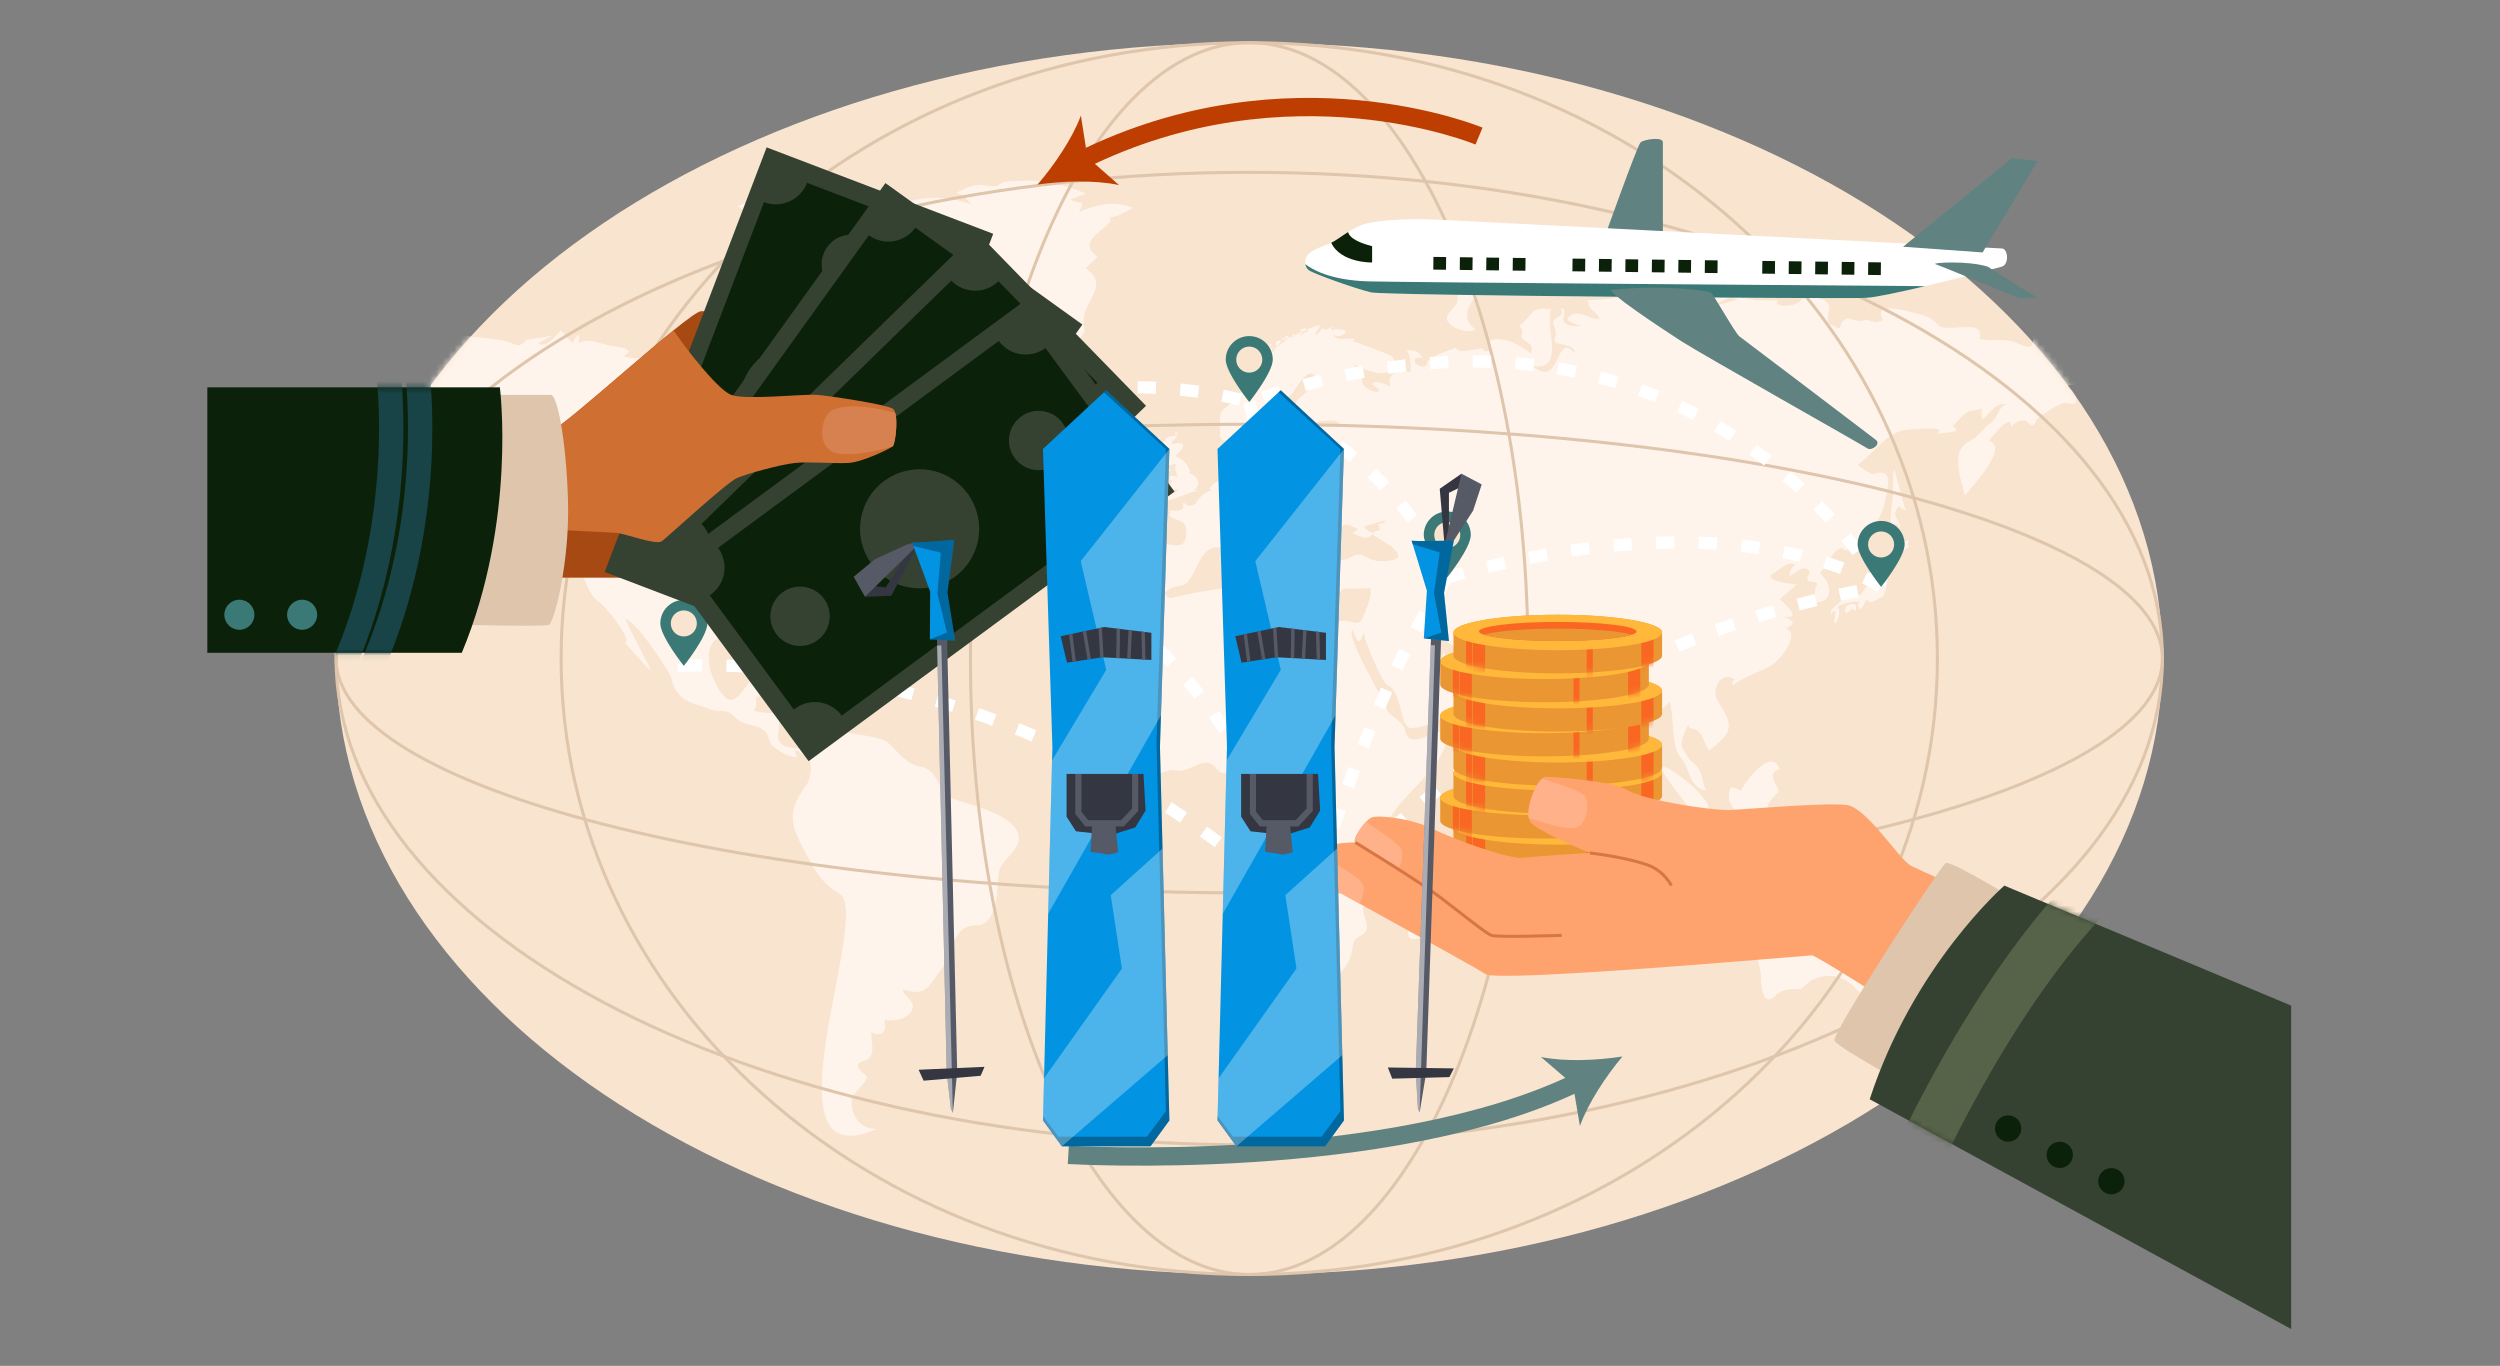 <svg width="410" height="224" viewBox="0 0 410 224" fill="none" xmlns="http://www.w3.org/2000/svg">
<rect x="0" y="0" width="410" height="224" fill="#808080" stroke="none"/>
<path d="M204.875 209.016C287.588 209.016 354.641 163.793 354.641 108.008C354.641 52.223 287.588 7 204.875 7C122.162 7 55.11 52.223 55.11 108.008C55.11 163.793 122.162 209.016 204.875 209.016Z" fill="#F8E4CF"/>
<mask id="mask0_1467_70312" style="mask-type:luminance" maskUnits="userSpaceOnUse" x="55" y="7" width="300" height="203">
<path d="M204.876 209.016C287.589 209.016 354.641 163.793 354.641 108.008C354.641 52.223 287.589 7 204.876 7C122.162 7 55.11 52.223 55.11 108.008C55.11 163.793 122.162 209.016 204.876 209.016Z" fill="white"/>
</mask>
<g mask="url(#mask0_1467_70312)">
<path d="M190.507 72.921C190.495 72.98 190.926 74.088 189.983 72.966C190.07 72.809 190.406 72.733 190.507 72.921C190.448 73.192 190.448 72.811 190.507 72.921ZM189.492 72.905C189.366 72.776 189.756 74.006 189.492 72.905C189.438 72.85 189.519 73.019 189.492 72.905ZM133.142 59.107C133.722 59.624 134.68 59.707 134.685 58.693C134.695 56.678 132.471 58.502 133.142 59.107C133.415 59.352 132.419 58.455 133.142 59.107ZM137.91 53.15C137.879 53.048 133.663 50.612 133.184 50.679C132.252 50.807 130.996 51.865 130.22 51.684C130.35 51.714 130.411 50.302 130.053 49.998C128.466 48.651 129.265 49.138 126.569 49.593C127.078 47.667 123.52 49.497 123.072 50.66C122.018 53.389 123.477 52.1 124.921 53.645C120.592 53.256 125.071 54.906 126.008 55.121C126.787 55.3 129.521 55.827 130.095 55.611C128.448 54.07 130.856 55.448 131.923 55.192C131.837 54.828 131.619 54.587 131.268 54.469C131.662 54.099 133.985 56.159 134.342 56.452C133.742 56.439 133.471 56.729 133.528 57.32C136.464 56.185 137.298 59.182 135.242 61.254C135.593 61.393 135.82 61.643 135.923 62.003C136.205 61.31 129.441 64.082 133.477 63.794C134.086 63.75 135.601 63.031 135.597 63.623C135.903 63.422 138.216 64.474 137.04 65.094C138.487 65.955 140.091 66.619 142.079 67.137C142.22 66.011 140.353 65.546 139.789 64.584C139.979 64.666 142.594 66.314 142.923 66.204C142.833 65.967 142.489 64.343 143.25 65.335C143.227 65.172 141.695 61.767 141.425 63.115C140.907 61.519 140.714 62.527 140.333 61.342C141.942 61.554 140.327 61.297 140.783 60.606C140.941 60.371 142.522 61.166 143.112 60.953C143.106 61.376 142.889 61.605 142.46 61.64C142.875 62.201 143.402 62.622 144.039 62.904C144.398 61.809 145.316 61.167 144.853 60.953C145.414 60.235 146.464 59.769 144.12 59.811C144.757 58.833 140.813 57.543 139.789 57.08C141.632 56.86 139.136 56.044 141.452 56.511C141.185 55.763 140.647 56.122 139.927 55.848C140.282 55.574 140.68 55.47 141.123 55.535C141.138 54.569 139.474 55.029 139.015 54.953C139.506 54.94 139.9 54.739 140.195 54.348C139.82 54.156 136.827 53.329 137.006 53.817C137.235 53.5 137.537 53.277 137.91 53.15C137.727 53.26 137.686 52.413 137.91 53.15ZM189.868 72.413C189.28 72.69 190.592 71.588 190.34 71.707C189.851 71.76 189.694 71.995 189.868 72.413C189.819 72.436 189.384 72.05 189.868 72.413ZM135.095 58.311C134.79 58.654 136.039 58.649 136.149 58.654C136.015 58.053 135.422 57.953 135.095 58.311ZM123.643 33.943C123.252 34.273 122.862 34.602 122.472 34.932C123.492 35.663 125.698 34.785 126.747 34.513C125.587 35.117 124.342 34.935 123.206 35.473C124.922 35.946 125.54 35.148 127.209 35.023C126.513 35.192 125.905 35.523 125.384 36.016C127.42 36.278 128.045 35.82 129.199 35.473C126.979 37.346 132.577 34.551 133.064 34.332C131.706 34.96 131.569 35.391 132.656 35.625C130.41 36.216 126.972 35.355 129.768 37.932C129.49 37.764 126.075 35.595 125.623 36.589C125.101 37.597 127.765 38.889 128.274 39.855C127.647 39.523 124.48 39.059 124.692 40.613C124.862 41.858 126.737 40.341 126.946 40.144C126.305 42.079 127.185 42.772 128.727 41.106C126.771 43.882 126.332 40.833 124.153 41.649C124.302 42.164 124.64 42.416 125.169 42.406C124.748 42.842 123.332 43.638 123.029 43.829C123.695 44.706 130.33 43.185 129.934 44.806C129.775 44.854 132.598 43.931 132.593 43.891C132.435 42.482 131.764 43.714 131.35 43.092C131.517 43.35 132.381 41.027 132.165 41.205C132.413 41.004 135.974 41.402 133.554 40.127C136.153 39.783 134.55 39.501 133.389 39.197C136.825 39.197 134.194 38.772 133.175 38.682C133.978 38.589 136.415 38.919 136.033 37.727C136.968 37.968 139.784 37.125 137.23 36.972C138.152 36.789 143.062 35.327 143.139 34.06C141.651 34.362 140.163 34.663 138.673 34.961C139.813 34.623 143.256 34.474 139.815 33.882C142.322 33.694 143.753 33.441 145.953 32.281C143.923 31.556 142.345 31.348 140.252 31.801C143.999 29.654 135.846 30.273 136.549 31.682C135.492 30.961 131.033 29.22 134.191 31.843C132.082 30.977 130.484 30.643 128.67 32.205C129.529 32.67 130.389 33.134 131.25 33.598C129.667 33.208 128.511 32.97 127.138 32.068C126.865 31.889 124.429 32.196 125.958 32.925C124.281 33.029 122.468 32.998 121.027 33.823C121.875 34.622 122.748 34.662 123.643 33.943C123.252 34.273 123.215 34.112 123.643 33.943ZM187.588 79.992C186.632 80.506 189.655 79.526 189.809 79.484C191.077 79.131 190.083 77.894 190.781 77.08C192.378 75.215 186.722 75.913 188.954 76.706C188.381 77.153 187.326 76.56 187.593 77.479C187.911 78.588 187.259 78.542 188.398 78.943C187.892 79.008 187.446 79.202 187.06 79.528C188.33 79.722 186.027 79.605 187.588 79.992C187.498 80.041 187.409 79.948 187.588 79.992ZM190.363 73.527C190.1 73.688 190.506 73.757 190.363 73.527C190.328 73.548 190.419 73.617 190.363 73.527ZM130.612 50.349C131.138 51.046 133.233 50.416 133.934 50.449C133.569 49.97 130.206 47.783 130.029 49.192C130.034 49.157 130.556 50.272 130.612 50.349C130.72 50.492 130.401 50.059 130.612 50.349ZM122.298 43.471C122.293 43.874 122.506 44.063 122.937 44.037C122.782 43.82 122.881 43.022 122.298 43.471C122.509 43.308 122.005 43.695 122.298 43.471ZM237.678 53.073C238.428 53.875 240.954 54.849 241.961 54.008C238.257 51.439 243.001 46.895 245.97 45.98C247.467 45.52 249.374 45.225 250.745 44.422C253.387 42.873 248.126 43.986 247.836 44.083C245.967 44.71 238.645 45.643 239.041 49.072C239.205 50.501 236.219 51.492 237.678 53.073C238.182 53.612 237.237 52.596 237.678 53.073ZM212.915 54.952C213.655 54.88 214.261 54.556 214.732 53.98C214.209 53.99 213.239 54.88 212.915 54.952C213.707 54.83 213.15 54.9 212.915 54.952ZM190.374 75.397C189.879 74.63 191.055 75.175 190.374 75.397C190.304 75.287 190.582 75.329 190.374 75.397ZM208.57 56.331C208.208 56.354 208.025 56.544 208.021 56.9C208.31 56.79 208.493 56.6 208.57 56.331C208.545 56.394 208.294 56.453 208.57 56.331ZM206.462 58.129C206.582 57.297 207.383 58.387 206.462 58.129C206.472 58.058 206.668 58.187 206.462 58.129ZM207.633 56.706C207.46 56.901 207.287 57.095 207.114 57.29C207.526 57.381 208.282 57.254 207.633 56.706C207.915 56.944 207.458 56.9 207.633 56.706ZM192.878 71.161C193.688 71.392 192.882 71.064 193.056 70.958C192.592 70.597 192.702 71.624 192.878 71.161C193.072 71.216 192.858 71.214 192.878 71.161ZM214.024 54.37C214.777 53.659 213.882 53.883 213.207 54.019C213.362 54.403 213.634 54.52 214.024 54.37C214.208 54.196 213.663 54.389 214.024 54.37ZM190.633 75.115C190.699 74.995 190.788 74.874 190.835 74.746C190.667 74.7 190.501 74.839 190.633 75.115ZM207.726 57.546C207.377 57.557 207.045 57.456 207.06 57.978C207.279 57.837 207.505 57.694 207.726 57.546ZM191.142 75.228C191.14 75.364 191.196 75.489 191.287 75.591C191.393 75.408 191.336 75.266 191.142 75.228ZM190.953 73.122C191.077 73.067 190.435 74.414 190.345 74.433C190.5 74.586 191.019 74.09 191.287 73.84C191.453 74.052 190.46 75.431 190.807 75.764C190.919 75.864 191.129 74.65 191.402 74.547C191.151 75.019 191.218 75.044 191.602 74.623C191.92 75.154 191.065 76.208 191.513 76.555C191.5 76.338 192.516 76.056 193.023 76.129C192.46 76.263 192.929 77.999 193.2 78.183C193.021 78.18 192.038 77.98 191.735 78.085C191.99 78.362 191.949 78.593 191.612 78.778C193.01 78.499 191.711 79.634 191.189 79.856C191.409 80.439 192.76 80.391 193.382 80.175C192.741 80.947 191.752 81.043 190.911 82.031C191.74 82.612 196.098 79.953 196.67 80.646C196.424 80.489 196.157 80.395 195.868 80.366C197.297 79.292 196.042 77.681 194.941 77.681C195.664 77.362 194.141 75.049 192.693 74.846C192.905 74.587 194.372 73.471 193.947 72.822C193.296 72.548 192.676 72.608 192.088 73C192.19 72.85 192.571 72.497 191.914 72.472C192.297 72.516 192.963 71.855 193.025 71.496C192.42 71.363 190.415 71.788 191.365 72.535C190.656 72.032 190.772 73.055 190.953 73.122C190.908 73.141 190.8 73.065 190.953 73.122ZM191.927 76.831C190.892 77.3 192.24 77.542 191.927 76.831C191.745 76.913 192.008 77.013 191.927 76.831ZM209.014 57.271C209.323 56.941 209.633 56.61 209.942 56.279C209.525 56.517 209.217 56.847 209.014 57.271C209.322 56.942 208.924 56.99 209.014 57.271ZM210.628 55.327C210.451 55.492 210.275 55.656 210.099 55.821C210.182 55.824 211.45 55.619 210.628 55.327C211.028 55.469 210.475 55.535 210.628 55.327ZM209.543 55.893C209.202 56.004 209.019 56.721 209.341 56.625C209.873 56.465 210.53 55.577 209.543 55.893C209.807 55.809 209.165 56.017 209.543 55.893ZM211.397 55.152C211.113 54.954 210.889 55.005 210.726 55.305C210.975 55.511 211.198 55.46 211.397 55.152C211.314 55.336 211.149 54.998 211.397 55.152ZM208.626 56.892C208.359 57.064 208.119 58.152 208.38 56.81C208.253 56.813 207.803 57.573 207.675 57.71C208.626 57.878 208.829 56.767 208.626 56.892C208.896 56.725 208.451 57.004 208.626 56.892ZM207.896 58.058C207.728 58.228 207.56 58.398 207.392 58.568C207.675 58.684 207.691 58.845 207.441 59.05C207.792 58.812 207.944 58.481 207.896 58.058C207.963 58.587 207.903 58.447 207.896 58.058ZM208.262 57.933C207.919 57.787 207.838 57.913 208.016 58.309C208.966 57.397 209.048 57.272 208.262 57.933C208.363 57.672 208.176 57.893 208.262 57.933ZM211.99 55.279C211.494 55.193 211.096 55.357 210.795 55.77C211.215 55.66 211.613 55.496 211.99 55.279C211.759 55.386 211.638 55.057 211.99 55.279ZM212.31 54.821C211.336 54.614 212.378 55.457 212.31 54.821C212.214 54.8 212.342 55.119 212.31 54.821ZM300.251 100.04C300.467 101.599 300.323 100.131 300.821 100.187C301.378 100.255 300.6 101.745 300.843 102.126C301.159 102.622 302.061 100.464 301.394 99.487C301.969 98.955 304.109 98.582 305.01 98.656C304.56 99.159 304.632 99.582 305.226 99.924C305.544 99.473 305.951 98.445 306.133 98.322C306.753 99.327 308.308 98.022 308.583 97.791C308.297 99.067 309.513 96.512 309.504 95.639C309.492 95.058 309.81 92.421 309.97 91.653C308.414 90.826 308.725 96.12 306.463 96.274C306.326 96.04 306.374 95.835 306.608 95.658C306.317 95.77 305.032 97.888 304.876 97.649C303.971 96.263 300.788 99.674 300.251 100.04C300.656 99.764 300.281 100.252 300.251 100.04ZM317.524 152.326C314.532 149.606 312.404 144.387 310.742 140.358C307.96 141.028 312 148.53 307.493 145.775C306.251 145.039 304.926 144.808 305.298 143.228C306.48 142.373 306.526 141.721 305.434 141.271C304.268 140.769 302.494 140.129 302.649 141.878C300.739 141.595 300.463 142.369 300.032 144.16C297.046 142.577 295.099 145.064 293.753 147.921C293.337 148.804 291.319 148.849 290.538 149.028C288.979 149.397 288.229 151.785 287.691 150.442C286.369 153.681 288.296 156.336 288.748 159.472C288.841 160.132 288.605 165.808 291.278 163.199C292.405 162.084 293.882 162.258 295.385 162.204C295.333 162.204 296.899 160.843 297.109 160.741C300.479 159.111 303.177 160.403 305.26 163.166C305.903 162.483 306.46 161.736 306.931 160.925C307.046 161.839 306.794 162.64 306.173 163.327C306.835 163.364 307.197 163.031 307.258 162.326C307.375 163.559 308.49 166.251 309.739 166.757C310.502 167.066 311.46 167.333 312.144 166.744C313.141 165.891 312.849 167.445 313.858 167.211C318.846 166.056 321.199 155.694 317.524 152.326C318.035 152.795 317.05 151.895 317.524 152.326ZM315.028 169.211C313.738 169.715 314.009 169.775 312.488 169.088C311.658 175.499 317.047 169.86 315.028 169.211C315.911 169.495 314.78 169.308 315.028 169.211ZM310.417 81.059C310.395 82.754 309.683 85.193 310.343 86.839C310.32 86.421 310.483 86.102 310.832 85.882C311.273 85.96 311.473 86.227 311.433 86.682C312.11 85.972 310.562 84.927 310.825 84.089C311.448 82.111 311.632 83.68 312.595 83.701C312.08 82.77 310.793 76.795 310.582 76.958C310.518 76.895 310.376 81.104 310.417 81.059C310.818 80.618 310.41 81.629 310.417 81.059ZM309.038 89.448C308.968 89.812 307.867 91.299 308.822 91.622C308.739 91.592 309.467 91.311 309.488 91.305C309.71 91.242 308.873 90.739 308.91 90.501C309.67 90.244 310.926 91.267 311.335 91.073C310.914 91.209 313.8 89.037 313.347 89.582C312.456 89.608 313.138 88.889 312.995 88.481C312.092 89.424 309.996 87.579 310.115 87.19C309.878 87.963 310.245 88.878 309.783 89.652C309.534 89.584 309.286 89.516 309.038 89.448C309.286 89.519 309.006 89.617 309.038 89.448ZM203.388 75.496C203.471 75.809 203.664 76.016 203.968 76.115C204.39 76.021 203.911 75.203 203.388 75.496C203.632 75.359 203.418 75.703 203.388 75.496ZM204.478 75.338C204.321 75.835 204.997 76.07 205.095 76.556C205.18 76.017 205.894 75.154 205.446 74.886C205.059 74.709 204.959 74.84 205.147 75.279C204.141 75.2 205.579 74.739 204.478 75.338C204.65 75.244 204.406 75.564 204.478 75.338ZM214.39 71.678C212.98 71.234 213.531 71.8 213.267 72.455C213.576 72.103 213.951 71.843 214.39 71.678C214.007 71.924 213.837 71.504 214.39 71.678ZM211.776 69.7C211.754 69.563 211.952 69.189 211.66 69.17C211.372 69.318 211.411 69.494 211.776 69.7C211.762 69.611 211.093 69.29 211.776 69.7ZM303.625 99.829C303.896 99.713 304.36 100.879 304.414 99.487C304.454 98.732 302.187 98.938 302.649 100.474C303.106 100.473 303.432 100.258 303.625 99.829C303.734 99.783 303.247 99.997 303.625 99.829ZM327.505 157.856C327.421 157.55 327.336 157.243 327.252 156.937C325.806 157.727 323.147 161.252 322.173 162.572C321.935 162.89 324.414 164.074 324.798 163.433C325.564 162.183 326.065 160.428 327.362 160.617C326.735 159.339 328.586 158.912 328.125 157.355C327.918 157.522 327.711 157.689 327.505 157.856C327.712 157.693 327.522 157.506 327.505 157.856ZM323.229 163.607C322.975 163.699 323.139 164.027 322.934 164.287C323.204 164.032 323.949 164.167 323.229 163.607ZM331.506 153.874C329.824 154.956 330.284 153.304 329.376 152.866C329.479 153.856 327.96 150.935 327.099 150.7C327.626 151.784 328.575 152.619 328.799 153.938C328.924 154.676 328.575 155.265 328.004 155.698C328.87 156.465 329.726 156.519 328.659 157.712C330.443 158.836 331.512 153.875 331.506 153.874C332.148 153.958 330.856 154.292 331.506 153.874ZM347.196 61.882C347.163 62.772 346.637 62.821 346.866 63.773C345.769 63.641 344.677 63.277 344.37 62.329C344.482 62.675 341.398 60.968 341.696 60.919C341.4 61.35 341.313 61.825 341.436 62.343C341.4 63.09 339.441 63.136 338.972 63.262C340.312 64.217 341.742 66.79 339.02 66.103C337.825 65.802 335.09 68.024 334.062 68.71C333.592 69.952 333.034 70.075 332.389 69.079C331.419 68.656 330.409 69.311 329.903 70.047C329.84 67.529 326.646 71.612 326.203 72.325C329.496 73.398 323.746 79.379 322.226 81.267C321.697 78.797 319.716 73.99 322.883 72.441C324.432 71.689 325.161 70.318 326.52 69.301C327.797 68.345 327.709 66.624 329.09 66.323C327.302 65.89 326.418 67.755 325.138 68.812C324.9 68.199 324.882 67.58 325.086 66.953C324.208 67.476 323.163 67.12 322.391 67.749C321.618 68.41 320.909 69.135 320.264 69.924C320.598 70.058 320.789 70.299 320.837 70.645C320.702 70.899 316.471 71.243 317.709 71.096C319.555 69.723 313.882 70.44 312.921 70.478C309.568 70.634 307.382 74.291 304.689 76.228C304.806 76.521 306.886 77.854 307.159 77.759C310.485 76.599 309.741 79.572 309.073 82.51C308.431 85.351 305.663 89.549 302.765 90.232C302.208 90.365 302.425 89.532 301.486 90.099C300.3 90.797 299.544 92.93 298.484 93.961C300.385 95.61 300.887 98.895 297.608 98.793C297.601 98.844 297.623 96.377 297.822 96.143C298.676 95.138 296.541 95.669 296.413 95.073C296.231 94.217 297.348 93.974 296.404 93.373C295.487 92.79 294.309 94.031 293.523 94.504C293.444 93.719 293.735 93.11 294.397 92.675C293.325 91.823 291.827 93.463 290.84 94.034C288.651 95.301 294.972 95.927 294.697 95.856C293.752 96.655 292.807 97.456 291.864 98.258C292.959 99.201 295.673 101.692 292.437 101.106C294.369 101.772 294.504 102.423 292.843 103.06C295.454 103.81 291.902 108.657 289.855 109.513C289.459 109.678 283.735 112.095 284.405 112.448C283.977 112.231 284.027 111.593 284.511 111.491C282.318 109.793 280.573 113.087 281.676 114.862C284.132 118.824 284.581 119.876 280.318 123.045C279.288 121.975 279.474 119.515 276.996 119.41C277.214 117.655 275.679 121.158 275.767 122.234C275.792 122.51 276.939 124.555 277.368 124.851C279.34 126.21 278.922 127.536 279.748 129.647C276.954 129.176 277.178 125.883 275.616 124.22C274.054 122.557 274.592 117.47 273.839 115.092C273.67 115.299 271.398 117.773 271.687 115.737C271.981 113.466 270.24 112.162 269.373 110.171C267.999 111.13 266.491 111.098 265.662 111.979C264.322 113.362 260.302 115.904 260.324 117.653C260.401 120.772 260.321 121.181 261.555 124.106C261.993 125.125 260.224 126.063 260.097 124.654C259.954 123.251 260.336 122.649 259.436 121.689C259.296 122.858 259.111 122.797 257.995 123.524C255.601 118.989 254.425 115.561 254.261 110.501C252.921 112.331 252.736 112.194 251.213 110.56C251.721 110.614 252.12 110.434 252.41 110.021C249.887 110.236 250.209 107.386 247.838 107.728C246.03 107.988 244.789 107.936 242.965 107.522C241.994 107.302 241.519 105.975 240.685 106.281C238.607 107.05 237.114 105.113 236.329 103.558C235.768 102.448 233.648 103.188 234.446 104.477C235.197 105.691 236.271 109.765 236.753 106.836C237.567 108.283 236.112 109.057 238.282 108.942C239.797 108.862 240.193 107.819 241.08 106.807C241.245 108.929 242.523 108.531 243.261 109.985C243.917 111.279 242.538 112.475 242.496 112.149C241.214 115.016 235.08 119.41 231.446 119.41C229.452 119.41 230.1 113.327 227.513 112.36C226.74 112.07 223.551 104.65 223.679 103.685C222.823 106.31 222.603 104.94 221.774 103.268C220.716 104.606 226.643 114.051 227.217 115.884C227.749 117.583 230.026 118.008 230.435 119.774C231.335 123.666 235.855 118.587 236.914 120.431C238.575 123.347 231.128 129.917 229.733 131.661C227.926 133.923 225.825 137.07 227.855 139.812C230.943 144.002 225.499 146.222 223.615 148.766C223.272 149.228 224.218 151.315 224.187 152.02C224.105 153.86 222.066 153.142 221.888 154.978C221.458 159.717 217.508 161.762 213.415 162.615C209.245 163.482 210.231 158.451 207.805 156.048C207.22 155.472 207.297 152.875 207.181 152.124C206.855 149.969 204.826 148.409 205.145 146.205C205.984 140.538 206.574 137.02 202.959 132.194C201.571 130.366 205.244 126.486 200.971 126.817C199.331 126.944 199.471 124.838 197.483 125.103C195.842 125.322 194.441 126.76 192.842 126.337C191.551 125.997 189.792 127.405 188.93 126.78C187.562 125.789 185.714 124.794 184.851 123.299C183.778 121.421 182.702 119.544 181.619 117.673C181.503 117.467 182.141 113.438 182.025 112.93C181.189 109.145 184.681 106.052 187.227 103.743C188.634 102.468 187.37 100.851 189.361 99.691C189.967 99.306 190.316 98.756 190.407 98.04C191.122 96.389 191.198 98.259 192.105 98.064C193.438 97.78 208.163 94.053 203.557 99.081C205.463 100.785 208.094 101.094 210.122 102.531C211.77 103.691 211.238 102.104 211.574 101.498C211.906 100.917 214.034 99.695 214.155 100.864C214.316 102.427 219.492 101.929 220.343 101.806C221.43 101.649 222.887 103.02 223.537 101.233C223.787 100.522 225.333 97.185 224.656 96.435C224.714 96.501 221.205 96.59 220.837 96.525C219.837 96.347 220.05 97.585 218.862 96.876C217.56 96.099 217.181 93.646 216.573 93.723C216.423 92.576 218.971 92.74 219.571 92.403C218.239 91.724 220.657 91.968 221.319 91.525C223.262 90.256 223.809 91.497 225.41 91.905C226.341 92.142 230.58 92.201 228.925 90.327C227.912 89.189 226.352 88.537 225.132 87.63C225.754 86.459 226.781 87.666 226.003 85.968C226.205 85.964 227.114 85.83 227.211 85.525C227.358 85.047 223.901 86.477 224.036 86.21C223.286 86.115 224.348 87.354 225.229 87.354C224.309 89.017 222.426 87.664 221.77 87.351C222.11 87.224 222.418 87.041 222.692 86.801C222.787 86.646 221.273 86.253 221.059 86.102C221.403 86.246 221.705 86.189 221.966 85.931C221.03 86.396 220.851 85.572 219.961 86.474C219.443 86.999 219.744 87.894 219.078 88.1C216.847 88.79 219.048 91.688 218.961 91.964C219.161 91.356 215.848 93.938 216.608 93.229C216.602 92.871 216.769 92.637 217.109 92.527C215.639 91.905 214.558 93.11 213.837 92.603C213.122 93.403 214.995 94.995 214.899 95.63C214.659 95.279 214.383 95.238 214.07 95.508C214.606 95.612 214.047 96.347 214.188 96.785C213.276 96.609 211.934 95.89 213.158 94.899C211.021 94.89 211.671 91.562 210.583 90.698C209.46 89.805 206.599 88.014 206.462 87.267C206.459 87.255 205.088 87.475 206.548 89.47C206.901 89.968 210.544 93.009 210.286 93.354C209.601 92.999 208.073 92.854 209.213 93.734C209.722 94.13 208.091 95.626 208.107 95.064C207.47 95.429 208.15 96.442 207.577 96.571C207.182 96.66 205.229 95.6 205.739 95.034C206.441 95.86 208.88 95.188 208.398 93.771C208.176 93.119 207.259 92.467 206.79 92.082C205.502 91.023 204.677 90.47 203.68 89.022C202.486 87.286 201.433 90.26 200.373 89.912C197.282 88.911 196.492 93.16 195.001 95.159C193.894 96.64 192.766 95.687 191.488 96.837C190.422 97.796 189.92 94.964 188.213 96.251C188.805 93.07 186.709 90.2 189.919 89.384C192.311 88.791 194.575 90.847 194.547 87.12C194.518 84.765 192.522 85.763 191.678 84.33C192.099 84.292 192.072 84.097 191.596 83.747C192.716 83.668 194.671 84.162 193.903 82.451C194.978 82.552 194.384 83.343 195.841 82.748C196.264 82.765 196.984 80.388 198.863 80.526C196.946 79.894 202.105 77.585 202.904 77.485C200.944 76.733 202.788 73.322 204.069 72.659C203.854 72.973 202.752 77.731 204.522 76.887C204.501 76.932 206.175 77.296 207.227 77.888C207.396 77.531 207.254 77.411 206.802 77.528C207.428 77.13 210.092 76.038 210.709 76.565C210.503 76.426 211.697 76.869 212.447 75.651C211.914 76.186 211.961 76.311 212.589 76.023C212.647 75.806 212.356 71.902 213.702 72.766C214.783 73.459 216.22 72.624 215.256 71.882C213.104 70.128 218.372 69.654 219.913 69.878C219.01 66.957 211.197 72.497 212.533 66.084C212.733 65.104 216.174 63.212 215.984 62.556C214.957 58.776 212.256 64.37 211.786 64.694C210.874 65.321 210.371 65.561 209.75 66.521C208.375 68.643 210.157 68.399 210.79 69.79C210.673 69.531 208.122 74.605 208.121 74.605C207.861 74.716 204.936 76.842 205.853 74.403C206.089 73.754 204.345 70.926 204.05 70.028C203.752 71.18 200.153 73.574 200.078 71.305C199.911 66.236 200.13 68.197 203.128 64.816C205.393 62.266 207.061 59.352 209.478 56.906C210.452 55.92 215.17 53.215 216.643 53.371C216.14 53.83 215.81 54.391 215.652 55.053C216.198 54.722 216.618 54.272 216.913 53.703C217.173 54.947 219.205 52.528 218.17 54.275C217.821 54.009 221.872 53.67 220.421 54.782C219.901 55.17 219.314 55.216 218.66 54.92C219.362 56.206 221.192 55.165 222.213 55.668C221.986 55.942 221.723 55.968 221.423 55.744C221.404 55.876 227.35 57.836 228.079 58.343C228.971 58.962 229.12 60.566 227.874 60.984C225.959 61.614 223.532 60.548 221.829 59.69C223.018 60.896 223.252 61.017 223.428 62.702C223.558 63.955 226.359 64.717 226.135 63.938C226.061 63.679 225.183 63.209 224.987 62.962C225.828 62.195 227.227 63.116 228.066 63.409C227.285 61.133 229.417 60.553 231.255 61.102C231.494 60.036 231.322 58.182 230.682 57.379C232.419 57.615 232.424 57.442 233.323 58.639C232.886 58.585 232.47 58.654 232.076 58.847C231.463 59.898 233.972 60.597 234.014 59.657C234.067 58.429 237.71 57.501 238.767 57.019C239.214 58.485 243.932 56.376 243.262 57.53C244.531 57.91 244.75 56.746 244.133 55.94C246.483 54.912 249.33 56.644 251.104 57.978C251.301 56.377 251.347 56.813 249.661 55.551C249.102 55.142 250.322 54.288 249.115 53.508C251.85 51.339 250.674 50.359 254.37 50.718C253.279 53.704 256.849 60.732 251.399 60.08C256.075 63.907 254.955 54.078 258.344 57.978C258.028 55.86 254.269 56.995 255.027 55.327C255.498 54.339 254.473 53.052 254.759 52.609C255.366 51.659 256.62 52.096 255.976 50.6C256.999 50.341 256.36 52.183 256.368 52.285C256.472 53.678 258.511 53.439 259.436 53.508C259.242 53.439 256.774 52.745 257.131 52.21C258.45 50.235 260.813 52.572 262.323 52.337C261.701 50.67 260.717 51.34 260.363 49.249C261.013 49.181 265.671 49.067 265.718 48.43C265.867 46.389 267.133 45.79 269.281 45.485C270.682 45.286 276.676 45.024 277.042 43.392C277.51 41.311 283.662 41.66 279.775 42.857C281.244 43.062 283.138 42.462 281.249 44.117C282.856 44.226 285.057 42.106 287.05 44.726C288.665 46.914 281.977 49.452 280.455 50.388C282.008 49.95 283.56 49.507 285.114 49.069C282.143 48.606 285.35 48.262 285.695 48.515C287.165 49.596 290.036 49.12 291.784 49.309C290.196 50.243 294.204 50.536 295.283 49.307C296.18 48.286 300.453 48.657 299.976 50.806C299.898 51.155 299.556 52.819 300.004 53.071C302.959 54.782 300.914 53.017 302.891 52.253C303.331 52.083 304.525 52.85 305.396 52.589C306.86 52.15 306.853 53.323 308.805 52.517C306.98 49.272 312.844 51.013 314.271 51.389C316.138 51.87 316.723 52.055 318.027 53.412C318.812 54.229 322.375 53.337 323.786 53.75C324.68 54.009 324.863 54.597 324.595 55.49C326.287 56.052 327.709 55.574 329.412 55.868C331.513 56.209 333.843 58.388 333.364 55.01C336.873 55.287 339.14 55.842 342.242 57.493C342.994 57.892 345.594 60.739 346.023 60.739C345.289 58.185 348.509 60.514 349.373 61.221C348.409 62.01 348.592 62.102 347.196 61.882C347.503 61.93 347.176 62.41 347.196 61.882ZM150.336 80.951C150.444 80.717 150.552 80.483 150.661 80.249C149.628 79.827 147.441 83.506 147.377 84.21C147.25 85.62 150.094 84.291 150.264 85.752C150.752 85.491 151.257 85.273 151.782 85.099C151.672 85.695 152.314 86.257 152.738 85.617C153.365 84.678 152.022 83.896 152.101 83.402C152.281 82.139 148.37 82.76 150.336 80.951C150.444 80.714 149.967 81.29 150.336 80.951ZM143.645 85.497C143.018 86.661 144.874 86.705 145.389 86.139C144.385 86.512 143.803 86.298 143.645 85.497C143.719 85.674 143.252 86.226 143.645 85.497ZM143.338 82.281C143.839 82.685 144.99 83.65 145.628 83.139C145.03 82.465 144.139 82.257 143.338 82.281ZM167.014 136.88C167.633 139.575 163.922 140.901 163.753 143.374C163.584 145.707 163.625 151.791 160.099 151.758C156.039 151.719 156.343 156.399 154.609 158.63C152.035 161.94 152.001 163.484 148.093 162.268C147.858 163.158 149.928 163.893 149.675 165.268C149.309 167.138 146.496 167.567 145.017 167.278C145.542 168.988 144.744 170.225 142.866 169.286C142.839 170.807 143.872 173.466 141.607 174.013C139.235 174.585 142.277 176.405 142.204 176.65C141.823 177.951 139.586 179.404 139.634 180.58C139.74 183.159 140.95 185.078 143.739 185.138C124.443 193.803 143.15 149.852 137.696 146.59C134.363 144.597 133.38 142.245 131.601 138.907C129.234 134.454 129.503 132.51 132.354 128.575C132.916 127.8 133.36 125.172 132.467 124.316C132.246 124.104 129.431 121.786 130.738 124.104C129.816 124.499 126.349 122.705 126.131 121.355C125.662 118.456 122.394 119.397 120.887 117.917C118.723 115.776 118.794 117.197 116.402 116.28C115.313 115.863 112.605 115.169 111.773 114.337C109.845 112.38 110.701 111.828 109.405 109.837C107.997 107.708 104.756 102.463 102.527 101.45C102.818 102.441 106.875 109.875 106.713 109.924C106.459 110.002 103.017 105.917 102.471 105.423C103.923 105.256 99.272 99.201 98.02 98.567C96.813 97.955 95.021 93.412 94.94 92.066C94.775 89.308 95.472 86.748 94.586 84.059C99.432 85.192 91.56 79.923 90.241 78.259C90.062 78.032 89.753 74.934 88.878 76.043C88.159 76.953 87.072 74.902 86.454 74.325C85.263 73.211 84.976 72.097 83.53 71.094C81.804 69.902 79.639 70.303 78.216 69.304C75.555 67.434 75.361 69.882 72.68 70.781C72.146 69.523 73.439 68.446 74.684 68.469C74.044 68.165 74.066 67.894 74.751 67.658C73.737 67.853 69.345 70.545 71.5 71.081C70.102 72.942 64.62 77.357 61.968 76.706C62.819 75.881 69.927 73.112 68.568 71.051C67.549 71.612 67.062 71.842 66.106 71.117C64.163 69.645 65.093 74.308 64.255 69.338C62.203 70.496 60.84 68.157 61.953 66.296C62.371 65.582 63.381 65.238 64.171 64.913C65.87 64.215 64.498 63.75 65.368 63.233C65.259 62.904 63.611 63.334 63.215 63.384C61.834 63.566 60.283 62.76 59.597 61.79C60.565 61.281 61.35 60.77 62.128 60.557C63.394 60.211 63.706 61.883 65.204 60.83C64.762 60.635 60.67 58.239 61.053 56.979C60.934 57.381 65.165 54.44 65.169 54.438C66.008 54.061 68.783 52.959 69.542 53.361C72.987 55.19 78.58 55.172 82.446 55.847C84.929 56.291 84.659 57.433 86.497 55.65C86.34 55.814 90.799 55.076 90.731 54.967C89.897 55.408 89.061 55.849 88.226 56.289C89.677 57.294 91.537 54.563 92 54.189C92.624 54.922 93.283 55.622 93.977 56.289C94.089 55.718 94.368 55.245 94.811 54.869C95.1 55.174 94.984 55.873 94.83 56.192C96.997 55.619 97.053 55.969 99.857 56.632C100.578 56.803 104.94 57.162 102.147 58.41C105.231 59.373 106.418 57.475 108.429 60.49C108.214 59.588 109.427 56.752 109.825 57.369C109.123 57.724 108.379 57.912 107.593 57.932C108.232 55.504 110.341 57.921 111.09 58.099C112.406 58.387 113.344 58.824 114.714 58.815C116.486 58.802 115.172 57.386 117.762 58.052C117.452 59.138 117.457 59.112 118.376 59.73C118.047 58.678 120.636 56.316 118.96 57.129C118.969 56.492 119.29 56.192 119.921 56.231C119.984 57.696 115.083 51.792 118.231 53.068C118.981 50.358 117.083 47.005 122.441 48.705C121.284 50.392 121.224 50.663 119.158 50.626C120.691 50.853 118.918 51.723 119.028 52.288C120.671 51.993 121.443 54.931 120.376 55.651C121.11 55.934 121.653 55.679 122.37 56.031C122.059 56.243 121.875 57.629 122.495 58.029C123.85 56.021 124.145 56.703 124.116 57.71C123.46 58.075 124.396 59.66 125.69 58.527C126.905 57.38 126.181 56.966 126.418 55.781C126.716 54.272 132.058 57.237 128.65 57.551C129.184 58.704 129.527 62.188 127.335 60.141C128.535 62.86 125.937 59.349 125.33 60.719C128.025 62.365 121.746 61.4 121.588 61.393C123.237 62.226 123.554 62.331 125.146 62.547C123.879 64.712 122.236 64.793 119.896 64.148C120.353 64.36 121.797 64.72 122.116 65.283C121.324 63.886 118.713 70.787 118.647 71.096C119.815 71.368 120.568 73.491 120.955 73.504C123.094 73.578 124.63 75.57 126.438 75.738C130.218 76.165 128.191 77.746 130.409 80.529C131.604 82.027 131.751 77.598 131.046 76.51C133.536 74.884 134.085 74.17 132.293 71.629C131.993 71.207 132.566 68.512 132.589 67.623C132.679 64.101 137.748 67.821 139.326 68.595C139.126 68.932 138.99 71.542 138.961 71.517C139.484 69.962 141.352 73.349 141.738 71.258C142.519 72.131 142.299 68.888 143.319 69.117C143.181 69.694 145.273 73.382 145.478 74.359C145.769 75.74 148.045 75.785 148.843 76.619C148.486 77.108 147.966 77.333 147.283 77.294C148.299 77.672 147.637 77.247 146.971 78.131C147.471 77.466 148.973 77.693 148.346 77.077C149.469 77.032 148.772 77.592 149.125 78.032C150.038 76.341 150.224 79.325 150.245 79.377C150.659 80.386 147.78 80.812 147.355 81.285C146.054 82.713 143.466 81.553 141.783 81.915C140.279 82.238 138.986 84.937 137.809 85.802C138.53 85.452 142.621 81.179 143.563 83.552C144.002 83.788 142.067 84.198 141.859 84.342C142.189 84.43 142.821 84.658 143.12 84.753C142.639 87.069 145.103 87.516 146.418 85.48C146.701 85.582 146.683 86.979 147.05 86.818C146.452 87.082 142.775 89.446 142.044 89.179C141.108 87.843 143.903 87.592 144.178 87.347C143.142 87.71 142.89 87.557 143.423 86.889C141.068 86.306 137.975 91.362 138.729 91.282C138.582 90.993 138.627 91.011 138.864 91.339C138.128 91.86 136.723 91.634 135.736 92.293C140.459 91.698 135.544 92.288 137.29 92.065C135.343 93.139 136.394 92.976 134.834 94.309C134.782 93.977 134.629 93.697 134.374 93.469C134.447 94.719 135.306 94.85 134.015 96.065C134.021 95.686 133.78 93.79 133.983 93.642C132.815 94.489 134.632 95.181 133.137 94.819C133.571 95.457 134.692 96.871 133.41 97.287C133.797 97.152 134.048 97.269 134.162 97.64C133.913 97.806 133.637 97.881 133.336 97.865C133.718 98.04 133.677 98.15 133.213 98.196C133.383 98.371 133.588 98.432 133.828 98.377C132.442 99.117 130.512 100.287 129.684 101.971C129.652 102.036 130.773 108.977 129.876 107.711C128.795 106.196 129.06 104.598 127.824 103.448C127.082 102.759 123.217 102.406 122.322 103.117C123.3 103.213 123.2 104.278 123.155 104.269C123.105 103.962 122.922 103.778 122.607 103.716C122.466 103.072 118.011 103.976 116.986 105.255C115.116 107.592 117.025 112.48 118.895 114.342C120.78 116.218 122.559 111.578 123.543 111.366C126.099 110.817 124.651 113.377 124.419 114.466C123.542 113.564 124.586 115.519 123.544 116.493C126.837 117.642 128.301 115.417 127.65 120.098C127.196 123.776 131.74 121.937 133.299 123.654C133.16 120.389 137.473 119.768 139.636 120.272C141.258 120.651 144.538 120.728 145.833 121.965C147.439 123.512 148.747 125.395 151.055 125.753C153.987 126.209 153.85 130.114 156.161 130.937C159.305 132.078 166.245 133.548 167.014 136.88C167.259 137.948 166.9 136.388 167.014 136.88ZM61.462 69.306C60.992 69.262 60.528 69.298 60.071 69.415C61.128 71.054 61.302 69.669 61.462 69.306C61.359 69.539 60.919 69.077 61.462 69.306ZM71.579 72.234C71.829 72.413 72.508 72.007 72.577 71.906C72.129 71.522 71.797 71.631 71.579 72.234C71.841 72.421 71.638 71.973 71.579 72.234ZM88.933 77.441C88.612 77.096 88.244 77.03 87.829 77.244C87.793 77.636 88.999 80.075 89.484 79.484C88.826 79.041 88.643 78.361 88.933 77.441C88.977 76.975 88.866 78.067 88.933 77.441ZM70.989 72.844C70.46 72.762 70.276 72.993 70.436 73.537C70.725 74.367 72.3 73.122 72.423 72.817C72.259 72.778 70.871 71.806 70.989 72.844C70.915 72.198 70.261 72.405 70.989 72.844ZM95.349 83.157C94.864 82.299 92.698 80.878 91.608 81.225C91.807 81.47 95.448 84.689 95.651 83.895C95.551 83.65 95.45 83.403 95.349 83.157C95.764 83.872 95.248 82.979 95.349 83.157ZM235.856 142.52C235.681 142.206 235.443 141.953 235.14 141.76C235.418 141.801 230.924 146.232 231.028 146.691C231.572 149.07 230.626 150.947 231.008 153.564C231.134 154.301 232.544 153.943 232.88 153.831C234.116 153.419 234.445 150.226 234.796 149.053C235.584 146.419 236.57 144.661 235.856 142.52ZM283.556 130.26C283.17 133.321 287.597 134.634 289.503 134.398C289.553 132.16 290.338 131.135 291.565 129.983C292.196 129.39 289.176 126.862 291.898 126.156C290.366 122.024 285.356 129.444 285.549 129.636C284.272 129.305 283.786 128.409 283.556 130.26C283.596 129.937 283.532 130.454 283.556 130.26ZM177.805 53.77C176.801 49.721 182.529 47.035 178.045 44.007C178.698 43.366 179.351 42.726 180.005 42.087C175.743 39.201 183.394 36.964 181.93 35.726C183.539 35.4 184.446 34.875 185.816 34.082C182.726 32.868 179.935 33.489 176.958 34.764C178.17 32.447 176.888 33.739 175.576 32.681C176.424 32.376 177.271 32.068 178.119 31.761C173.91 29.911 169.925 29.356 165.341 29.757C163.315 29.928 164.455 30.879 161.884 30.437C159.822 30.077 158.778 30.697 156.88 31.564C157.858 32.022 158.681 32.675 159.349 33.524C152.334 30.941 147.123 33.301 140.801 36.563C141.426 37.066 142.138 37.28 142.939 37.204C141.758 40.224 136.977 38.449 136.45 41.078C135.691 44.636 143.115 44.574 144.471 44.735C147.135 45.051 151.962 47.545 150.698 51.296C150.177 52.837 151.743 52.95 151.441 54.199C150.817 56.76 152.711 56.186 154.468 55.667C154.107 58.539 151.148 57.688 152.603 61.752C153.82 65.156 155.926 69.856 160.205 69.84C161.356 69.836 162.169 65.244 162.555 64.145C163.681 60.94 164.71 62.44 167.376 60.651C169.492 59.201 169.961 58.295 172.839 57.611C174.295 57.266 178.252 55.674 177.805 53.77C177.986 54.543 177.711 53.391 177.805 53.77ZM280.958 136.075C281.003 135.842 281.365 131.681 280.065 133.253C281.693 131.62 273.184 124.911 272.513 125.875C272.09 126.493 279.428 135.6 280.03 136.156C279.998 135.437 280.756 135.667 280.958 136.075C281.088 135.406 280.667 135.488 280.958 136.075Z" fill="#FFF4EB"/>
</g>
<path d="M204.876 187.751C287.589 187.751 354.641 152.049 354.641 108.008C354.641 63.967 287.589 28.265 204.876 28.265C122.163 28.265 55.11 63.967 55.11 108.008C55.11 152.049 122.163 187.751 204.876 187.751Z" stroke="#DEC5AB" stroke-width="0.5" stroke-miterlimit="10"/>
<path d="M204.876 146.437C287.589 146.437 354.641 129.232 354.641 108.008C354.641 86.785 287.589 69.58 204.876 69.58C122.163 69.58 55.11 86.785 55.11 108.008C55.11 129.232 122.163 146.437 204.876 146.437Z" stroke="#DEC5AB" stroke-width="0.5" stroke-miterlimit="10"/>
<path d="M204.876 209.016C267.205 209.016 317.732 163.793 317.732 108.008C317.732 52.223 267.205 7 204.876 7C142.548 7 92.021 52.223 92.021 108.008C92.021 163.793 142.548 209.016 204.876 209.016Z" stroke="#DEC5AB" stroke-width="0.5" stroke-miterlimit="10"/>
<path d="M204.876 209.016C230.126 209.016 250.595 163.793 250.595 108.008C250.595 52.223 230.126 7 204.876 7C179.626 7 159.157 52.223 159.157 108.008C159.157 163.793 179.626 209.016 204.876 209.016Z" stroke="#DEC5AB" stroke-width="0.5" stroke-miterlimit="10"/>
<path d="M112.149 109.197C112.149 109.197 167.53 105.138 214.177 150.444C214.177 150.444 249.15 105.901 308.504 96.246C308.504 96.246 286.38 80.933 237.351 94.698C237.351 94.698 228.118 72.615 204.878 65.933C204.878 65.933 169.105 54.752 138.462 80.393C138.462 80.393 113.668 80.52 112.149 109.197Z" stroke="white" stroke-width="2" stroke-miterlimit="10" stroke-dasharray="3 4"/>
<path d="M204.878 65.933C215.025 103.419 214.176 150.444 214.176 150.444C198.412 87.012 138.462 80.393 138.462 80.393" stroke="white" stroke-width="2" stroke-miterlimit="10" stroke-dasharray="3 4"/>
<path d="M237.352 94.698C237.352 94.698 225.449 110.707 214.177 150.444" stroke="white" stroke-width="2" stroke-miterlimit="10" stroke-dasharray="3 4"/>
<path d="M308.504 96.246C308.504 96.246 278.455 40.491 204.878 65.933" stroke="white" stroke-width="2" stroke-miterlimit="10" stroke-dasharray="3 4"/>
<path d="M312.362 89.292C312.362 91.423 308.504 96.246 308.504 96.246C308.504 96.246 304.645 91.423 304.645 89.292C304.645 87.161 306.372 85.433 308.504 85.433C310.635 85.433 312.362 87.161 312.362 89.292Z" fill="#3B7977"/>
<path d="M310.641 89.292C310.641 90.472 309.684 91.429 308.503 91.429C307.323 91.429 306.366 90.472 306.366 89.292C306.366 88.112 307.323 87.155 308.503 87.155C309.684 87.155 310.641 88.112 310.641 89.292Z" fill="#F8E4CF"/>
<path d="M142.322 73.439C142.322 75.57 138.463 80.393 138.463 80.393C138.463 80.393 134.604 75.57 134.604 73.439C134.604 71.307 136.332 69.58 138.463 69.58C140.594 69.58 142.322 71.307 142.322 73.439Z" fill="#3B7977"/>
<path d="M140.6 73.439C140.6 74.619 139.643 75.576 138.463 75.576C137.283 75.576 136.326 74.619 136.326 73.439C136.326 72.258 137.283 71.302 138.463 71.302C139.643 71.302 140.6 72.258 140.6 73.439Z" fill="#F8E4CF"/>
<path d="M116.007 102.242C116.007 104.373 112.148 109.197 112.148 109.197C112.148 109.197 108.29 104.373 108.29 102.242C108.29 100.111 110.017 98.383 112.148 98.383C114.28 98.383 116.007 100.111 116.007 102.242Z" fill="#3B7977"/>
<path d="M112.148 104.379C113.328 104.379 114.285 103.422 114.285 102.242C114.285 101.062 113.328 100.105 112.148 100.105C110.968 100.105 110.011 101.062 110.011 102.242C110.011 103.422 110.968 104.379 112.148 104.379Z" fill="#F8E4CF"/>
<path d="M218.033 143.49C218.033 145.621 214.175 150.444 214.175 150.444C214.175 150.444 210.316 145.621 210.316 143.49C210.316 141.359 212.043 139.631 214.175 139.631C216.306 139.631 218.033 141.359 218.033 143.49Z" fill="#3B7977"/>
<path d="M216.312 143.49C216.312 144.67 215.355 145.627 214.175 145.627C212.994 145.627 212.037 144.67 212.037 143.49C212.037 142.31 212.994 141.353 214.175 141.353C215.355 141.353 216.312 142.31 216.312 143.49Z" fill="#F8E4CF"/>
<path d="M208.736 58.978C208.736 61.109 204.878 65.933 204.878 65.933C204.878 65.933 201.019 61.109 201.019 58.978C201.019 56.847 202.746 55.119 204.878 55.119C207.009 55.119 208.736 56.847 208.736 58.978Z" fill="#3B7977"/>
<path d="M204.877 61.115C206.058 61.115 207.014 60.158 207.014 58.978C207.014 57.798 206.058 56.841 204.877 56.841C203.697 56.841 202.74 57.798 202.74 58.978C202.74 60.158 203.697 61.115 204.877 61.115Z" fill="#F8E4CF"/>
<path d="M241.21 87.744C241.21 89.875 237.351 94.698 237.351 94.698C237.351 94.698 233.492 89.875 233.492 87.744C233.492 85.613 235.22 83.885 237.351 83.885C239.482 83.885 241.21 85.613 241.21 87.744Z" fill="#3B7977"/>
<path d="M239.488 87.744C239.488 88.924 238.531 89.881 237.351 89.881C236.171 89.881 235.214 88.924 235.214 87.744C235.214 86.564 236.171 85.607 237.351 85.607C238.531 85.607 239.488 86.564 239.488 87.744Z" fill="#F8E4CF"/>
<path d="M44.186 70.752C44.186 70.752 88.549 70.752 90.192 70.752C91.835 70.752 113.03 51.035 115.002 51.035C116.974 51.035 128.968 51.035 130.118 51.035C131.268 51.035 162.651 46.435 165.115 46.106C167.58 45.778 171.852 48.571 169.387 52.186C169.387 52.186 174.152 52.021 175.138 54.65C176.124 57.279 174.152 59.908 172.509 60.73C172.509 60.73 175.667 62.044 175.402 65.001C175.138 67.959 172.838 68.945 170.866 69.766C168.894 70.588 163.801 72.231 163.801 72.231C163.801 72.231 168.073 72.56 168.566 75.846C169.059 79.132 164.294 80.775 160.186 81.925C156.078 83.075 134.226 89.648 133.075 89.812C131.925 89.977 117.959 97.206 115.988 97.534C114.016 97.863 103.665 94.741 102.679 94.741C101.693 94.741 41.721 94.741 41.721 94.741L44.186 70.752Z" fill="#A64912"/>
<path d="M169.389 52.185L139.855 59.538" stroke="#D06F32" stroke-width="0.5" stroke-miterlimit="10"/>
<path d="M172.511 60.729L143.059 68.78" stroke="#D06F32" stroke-width="0.5" stroke-miterlimit="10"/>
<path d="M163.803 72.231L145.893 77.283" stroke="#D06F32" stroke-width="0.5" stroke-miterlimit="10"/>
<path d="M125.727 24.169L99.164 93.806L136.323 107.981L162.887 38.344L125.727 24.169Z" fill="#354232"/>
<path d="M129.793 101.928C130.87 99.104 134.032 97.688 136.856 98.765L157.238 45.334C154.415 44.256 152.998 41.094 154.076 38.27L132.356 29.985C131.279 32.808 128.116 34.224 125.292 33.147L104.91 86.579C107.734 87.656 109.15 90.818 108.072 93.642C108.042 93.722 108.004 93.796 107.971 93.873L129.715 102.168C129.741 102.087 129.762 102.007 129.793 101.928Z" fill="#0C2109"/>
<path d="M140.06 69.805C142.119 64.819 139.746 59.107 134.76 57.048C129.774 54.989 124.062 57.362 122.003 62.348C119.944 67.334 122.317 73.046 127.303 75.105C132.29 77.164 138.001 74.791 140.06 69.805Z" fill="#354232"/>
<path d="M144.12 45.188C145.137 42.702 143.946 39.861 141.46 38.844C138.973 37.826 136.133 39.017 135.115 41.504C134.098 43.99 135.289 46.831 137.775 47.849C140.262 48.866 143.103 47.675 144.12 45.188Z" fill="#354232"/>
<path d="M120.562 93.295C118.051 92.337 116.793 89.526 117.75 87.016C118.708 84.505 121.519 83.246 124.029 84.204C126.54 85.162 127.798 87.973 126.841 90.483C125.883 92.994 123.072 94.253 120.562 93.295Z" fill="#354232"/>
<path d="M145.209 30.026L101.726 90.562L134.029 113.765L177.512 53.229L145.209 30.026Z" fill="#354232"/>
<path d="M129.258 106.238C131.021 103.784 134.44 103.223 136.895 104.986L170.256 58.538C167.801 56.775 167.24 53.355 169.004 50.901L150.122 37.339C148.359 39.794 144.94 40.355 142.485 38.592L109.124 85.04C111.579 86.803 112.14 90.222 110.376 92.677C110.327 92.746 110.271 92.808 110.219 92.874L129.121 106.45C129.167 106.38 129.208 106.308 129.258 106.238Z" fill="#0C2109"/>
<path d="M145.471 79.708C149.79 76.476 150.672 70.354 147.44 66.035C144.208 61.715 138.086 60.834 133.767 64.065C129.447 67.297 128.566 73.419 131.797 77.739C135.029 82.058 141.151 82.94 145.471 79.708Z" fill="#354232"/>
<path d="M150.89 56.062C148.708 54.494 148.209 51.455 149.777 49.272C151.344 47.09 154.384 46.592 156.566 48.159C158.749 49.727 159.247 52.766 157.68 54.949C156.112 57.131 153.072 57.629 150.89 56.062Z" fill="#354232"/>
<path d="M122.539 95.534C120.357 93.966 119.859 90.927 121.426 88.744C122.994 86.562 126.034 86.064 128.216 87.631C130.398 89.199 130.897 92.238 129.329 94.421C127.761 96.603 124.722 97.101 122.539 95.534Z" fill="#354232"/>
<path d="M160.195 38.058L106.799 90.06L134.548 118.553L187.944 66.551L160.195 38.058Z" fill="#354232"/>
<path d="M131.166 110.312C133.331 108.203 136.796 108.249 138.904 110.414L179.873 70.514C177.764 68.349 177.81 64.884 179.975 62.776L163.756 46.122C161.59 48.231 158.126 48.185 156.017 46.019L115.048 85.919C117.157 88.084 117.111 91.549 114.946 93.657C114.885 93.717 114.819 93.768 114.756 93.824L130.993 110.496C131.051 110.435 131.105 110.371 131.166 110.312Z" fill="#0C2109"/>
<path d="M154.998 84.4C158.366 80.186 157.681 74.039 153.467 70.671C149.254 67.302 143.107 67.988 139.739 72.201C136.37 76.415 137.055 82.562 141.269 85.93C145.483 89.299 151.63 88.613 154.998 84.4Z" fill="#354232"/>
<path d="M161.24 64.691C159.365 62.766 159.406 59.686 161.331 57.812C163.255 55.937 166.335 55.977 168.21 57.903C170.085 59.828 170.044 62.907 168.119 64.782C166.194 66.656 163.114 66.616 161.24 64.691Z" fill="#354232"/>
<path d="M126.425 98.597C124.55 96.673 124.591 93.593 126.516 91.718C128.441 89.844 131.521 89.884 133.395 91.809C135.27 93.734 135.229 96.814 133.304 98.689C131.379 100.563 128.299 100.522 126.425 98.597Z" fill="#354232"/>
<path d="M169.029 48.599L109.022 92.812L132.615 124.833L192.622 80.62L169.029 48.599Z" fill="#354232"/>
<path d="M130.388 116.207C132.821 114.414 136.247 114.933 138.04 117.367L184.08 83.445C182.287 81.011 182.806 77.585 185.24 75.793L171.45 57.077C169.017 58.87 165.591 58.351 163.799 55.918L117.759 89.84C119.551 92.273 119.032 95.699 116.599 97.492C116.531 97.542 116.459 97.584 116.388 97.631L130.193 116.367C130.258 116.314 130.319 116.258 130.388 116.207Z" fill="#0C2109"/>
<path d="M159.544 91.112C161.966 86.292 160.022 80.421 155.202 77.999C150.382 75.576 144.511 77.52 142.089 82.34C139.667 87.16 141.611 93.031 146.431 95.454C151.251 97.876 157.122 95.932 159.544 91.112Z" fill="#354232"/>
<path d="M166.417 75.127C164.823 72.964 165.285 69.918 167.448 68.325C169.611 66.731 172.657 67.192 174.25 69.355C175.844 71.518 175.382 74.564 173.219 76.158C171.056 77.752 168.011 77.29 166.417 75.127Z" fill="#354232"/>
<path d="M127.292 103.954C125.699 101.791 126.16 98.746 128.323 97.152C130.486 95.558 133.532 96.02 135.125 98.183C136.719 100.346 136.258 103.391 134.095 104.985C131.932 106.579 128.886 106.117 127.292 103.954Z" fill="#354232"/>
<path d="M133.94 64.754C131.722 64.59 122.233 65.658 119.892 64.754C117.842 63.963 112.771 57.633 110.465 54.166C103.583 59.727 91.422 70.752 90.194 70.752C90.031 70.752 89.441 70.752 88.522 70.752C88.511 77.965 88.469 86.771 88.469 86.771C88.469 86.771 99.436 87.264 101.038 87.387C102.64 87.511 107.603 89.482 108.572 88.743C109.541 88.003 119.153 79.131 120.878 78.392C122.603 77.652 128.025 76.174 130.367 75.927C132.708 75.681 136.774 76.05 139.116 75.927C141.457 75.804 145.894 73.586 146.387 73.216C146.88 72.846 147.449 67.758 146.463 67.054C145.477 66.351 136.158 64.919 133.94 64.754Z" fill="#D06F32"/>
<path d="M146.832 67.746C146.746 67.719 139.888 65.587 136.446 67.302C134.833 68.105 133.817 72.642 136.446 74.038C139.074 75.435 146.386 73.217 146.386 73.217L146.498 73.049C146.873 72.268 147.217 69.199 146.832 67.746Z" fill="#D88150"/>
<path d="M80.169 64.754C80.169 64.754 89.395 64.754 90.356 64.754C91.318 64.754 92.821 71.573 93.15 81.924C93.478 92.275 90.85 102.134 90.028 102.463C89.206 102.791 75.569 102.463 75.569 102.463L80.169 64.754Z" fill="#DEC5AB"/>
<path d="M81.978 63.522C81.978 63.522 84.771 85.375 75.734 107.063H34V63.522H81.978Z" fill="#0C2109"/>
<path d="M41.721 100.82C41.721 102.181 40.618 103.285 39.256 103.285C37.895 103.285 36.791 102.181 36.791 100.82C36.791 99.459 37.895 98.355 39.256 98.355C40.617 98.355 41.721 99.459 41.721 100.82Z" fill="#3B7977"/>
<path d="M52.014 100.82C52.014 102.181 50.91 103.285 49.549 103.285C48.188 103.285 47.085 102.181 47.085 100.82C47.085 99.459 48.188 98.355 49.549 98.355C50.91 98.355 52.014 99.459 52.014 100.82Z" fill="#3B7977"/>
<mask id="mask1_1467_70312" style="mask-type:luminance" maskUnits="userSpaceOnUse" x="34" y="63" width="49" height="45">
<path d="M81.979 63.522C81.979 63.522 84.773 85.375 75.736 107.063H34.002V63.522H81.979Z" fill="white"/>
</mask>
<g mask="url(#mask1_1467_70312)">
<path d="M68.438 61.097C68.438 61.097 71.725 85.201 60.95 109.488" stroke="#184347" stroke-width="4" stroke-miterlimit="10"/>
<path d="M63.69 61.097C63.69 61.097 66.977 85.201 56.203 109.488" stroke="#184347" stroke-width="4" stroke-miterlimit="10"/>
</g>
<path d="M255.474 132.706C246.027 132.706 238.369 134.008 238.369 135.614V139.414C238.369 141.02 246.027 142.322 255.474 142.322C264.921 142.322 272.58 141.02 272.58 139.414V135.614C272.58 134.008 264.921 132.706 255.474 132.706Z" fill="#EA9633"/>
<mask id="mask2_1467_70312" style="mask-type:luminance" maskUnits="userSpaceOnUse" x="238" y="132" width="35" height="11">
<path d="M255.474 132.706C246.027 132.706 238.368 134.008 238.368 135.614V139.414C238.368 141.02 246.027 142.322 255.474 142.322C264.921 142.322 272.58 141.02 272.58 139.414V135.614C272.58 134.008 264.921 132.706 255.474 132.706Z" fill="white"/>
</mask>
<g mask="url(#mask2_1467_70312)">
<path d="M240.945 135.996V141.778" stroke="#F96722" stroke-miterlimit="10"/>
<path d="M242.556 136.539V142.322" stroke="#F96722" stroke-width="2" stroke-miterlimit="10"/>
<path d="M270.176 136.539V142.322" stroke="#F96722" stroke-width="2" stroke-miterlimit="10"/>
<path d="M260.718 137.514V143.297" stroke="#F96722" stroke-miterlimit="10"/>
</g>
<path d="M255.474 138.522C264.921 138.522 272.58 137.22 272.58 135.614C272.58 134.008 264.921 132.706 255.474 132.706C246.027 132.706 238.369 134.008 238.369 135.614C238.369 137.22 246.027 138.522 255.474 138.522Z" fill="#FFB839"/>
<path d="M268.394 135.447C268.394 136.31 262.61 137.01 255.475 137.01C248.34 137.01 242.557 136.31 242.557 135.447C242.557 134.583 248.341 133.884 255.475 133.884C262.61 133.884 268.394 134.583 268.394 135.447Z" fill="#F96722"/>
<path d="M243.378 135.996C245.215 136.588 249.937 137.01 255.475 137.01C261.013 137.01 265.735 136.588 267.572 135.996C265.735 135.404 261.013 134.982 255.475 134.982C249.937 134.982 245.215 135.403 243.378 135.996Z" fill="#EA9633"/>
<path d="M253.303 127.899C243.856 127.899 236.198 129.201 236.198 130.807V134.606C236.198 136.212 243.856 137.514 253.303 137.514C262.75 137.514 270.409 136.212 270.409 134.606V130.807C270.409 129.201 262.751 127.899 253.303 127.899Z" fill="#EA9633"/>
<mask id="mask3_1467_70312" style="mask-type:luminance" maskUnits="userSpaceOnUse" x="236" y="127" width="35" height="11">
<path d="M253.302 127.899C243.855 127.899 236.197 129.201 236.197 130.807V134.606C236.197 136.212 243.855 137.514 253.302 137.514C262.749 137.514 270.408 136.212 270.408 134.606V130.807C270.408 129.201 262.75 127.899 253.302 127.899Z" fill="white"/>
</mask>
<g mask="url(#mask3_1467_70312)">
<path d="M238.773 131.188V136.971" stroke="#F96722" stroke-miterlimit="10"/>
<path d="M240.385 131.731V137.514" stroke="#F96722" stroke-width="2" stroke-miterlimit="10"/>
<path d="M268.006 131.731V137.514" stroke="#F96722" stroke-width="2" stroke-miterlimit="10"/>
<path d="M258.546 132.706V138.489" stroke="#F96722" stroke-miterlimit="10"/>
</g>
<path d="M253.304 133.714C262.751 133.714 270.409 132.412 270.409 130.807C270.409 129.201 262.751 127.899 253.304 127.899C243.856 127.899 236.198 129.201 236.198 130.807C236.198 132.412 243.856 133.714 253.304 133.714Z" fill="#FFB839"/>
<path d="M266.224 130.639C266.224 131.502 260.44 132.202 253.305 132.202C246.17 132.202 240.387 131.502 240.387 130.639C240.387 129.775 246.17 129.075 253.305 129.075C260.44 129.075 266.224 129.776 266.224 130.639Z" fill="#F96722"/>
<path d="M241.208 131.188C243.045 131.78 247.767 132.202 253.305 132.202C258.843 132.202 263.565 131.78 265.402 131.188C263.565 130.596 258.843 130.174 253.305 130.174C247.767 130.174 243.045 130.596 241.208 131.188Z" fill="#EA9633"/>
<path d="M255.474 123.828C246.027 123.828 238.369 125.13 238.369 126.736V130.536C238.369 132.141 246.027 133.443 255.474 133.443C264.921 133.443 272.58 132.141 272.58 130.536V126.736C272.58 125.13 264.921 123.828 255.474 123.828Z" fill="#EA9633"/>
<mask id="mask4_1467_70312" style="mask-type:luminance" maskUnits="userSpaceOnUse" x="238" y="123" width="35" height="11">
<path d="M255.474 123.828C246.027 123.828 238.368 125.13 238.368 126.736V130.536C238.368 132.141 246.027 133.443 255.474 133.443C264.921 133.443 272.58 132.141 272.58 130.536V126.736C272.58 125.13 264.921 123.828 255.474 123.828Z" fill="white"/>
</mask>
<g mask="url(#mask4_1467_70312)">
<path d="M240.945 127.118V132.9" stroke="#F96722" stroke-miterlimit="10"/>
<path d="M242.556 127.66V133.443" stroke="#F96722" stroke-width="2" stroke-miterlimit="10"/>
<path d="M270.176 127.66V133.443" stroke="#F96722" stroke-width="2" stroke-miterlimit="10"/>
<path d="M260.718 128.636V134.419" stroke="#F96722" stroke-miterlimit="10"/>
</g>
<path d="M272.58 126.736C272.58 128.342 264.921 129.644 255.474 129.644C246.027 129.644 238.369 128.342 238.369 126.736C238.369 125.13 246.027 123.828 255.474 123.828C264.921 123.828 272.58 125.13 272.58 126.736Z" fill="#FFB839"/>
<path d="M268.394 126.569C268.394 127.432 262.61 128.132 255.475 128.132C248.34 128.132 242.557 127.432 242.557 126.569C242.557 125.705 248.341 125.006 255.475 125.006C262.61 125.005 268.394 125.705 268.394 126.569Z" fill="#F96722"/>
<path d="M243.378 127.118C245.215 127.71 249.937 128.132 255.475 128.132C261.013 128.132 265.735 127.71 267.572 127.118C265.735 126.525 261.013 126.103 255.475 126.103C249.937 126.103 245.215 126.525 243.378 127.118Z" fill="#EA9633"/>
<path d="M255.474 119.234C246.027 119.234 238.369 120.536 238.369 122.142V125.942C238.369 127.548 246.027 128.85 255.474 128.85C264.921 128.85 272.58 127.548 272.58 125.942V122.142C272.58 120.536 264.921 119.234 255.474 119.234Z" fill="#EA9633"/>
<mask id="mask5_1467_70312" style="mask-type:luminance" maskUnits="userSpaceOnUse" x="238" y="119" width="35" height="10">
<path d="M255.474 119.234C246.027 119.234 238.368 120.536 238.368 122.142V125.942C238.368 127.548 246.027 128.849 255.474 128.849C264.921 128.849 272.58 127.548 272.58 125.942V122.142C272.58 120.536 264.921 119.234 255.474 119.234Z" fill="white"/>
</mask>
<g mask="url(#mask5_1467_70312)">
<path d="M240.945 122.523V128.306" stroke="#F96722" stroke-miterlimit="10"/>
<path d="M242.556 123.067V128.849" stroke="#F96722" stroke-width="2" stroke-miterlimit="10"/>
<path d="M270.176 123.067V128.849" stroke="#F96722" stroke-width="2" stroke-miterlimit="10"/>
<path d="M260.718 124.042V129.825" stroke="#F96722" stroke-miterlimit="10"/>
</g>
<path d="M255.474 125.05C264.921 125.05 272.58 123.748 272.58 122.142C272.58 120.536 264.921 119.234 255.474 119.234C246.027 119.234 238.369 120.536 238.369 122.142C238.369 123.748 246.027 125.05 255.474 125.05Z" fill="#FFB839"/>
<path d="M268.394 121.974C268.394 122.838 262.61 123.537 255.475 123.537C248.34 123.537 242.557 122.837 242.557 121.974C242.557 121.111 248.341 120.411 255.475 120.411C262.61 120.411 268.394 121.111 268.394 121.974Z" fill="#F96722"/>
<path d="M243.378 122.523C245.215 123.116 249.937 123.538 255.475 123.538C261.013 123.538 265.735 123.116 267.572 122.523C265.735 121.931 261.013 121.509 255.475 121.509C249.937 121.509 245.215 121.931 243.378 122.523Z" fill="#EA9633"/>
<path d="M253.303 114.427C243.856 114.427 236.198 115.728 236.198 117.334V121.134C236.198 122.74 243.856 124.042 253.303 124.042C262.75 124.042 270.409 122.74 270.409 121.134V117.334C270.409 115.728 262.751 114.427 253.303 114.427Z" fill="#EA9633"/>
<mask id="mask6_1467_70312" style="mask-type:luminance" maskUnits="userSpaceOnUse" x="236" y="114" width="35" height="11">
<path d="M253.302 114.427C243.855 114.427 236.197 115.729 236.197 117.334V121.134C236.197 122.74 243.855 124.042 253.302 124.042C262.749 124.042 270.408 122.74 270.408 121.134V117.334C270.408 115.729 262.75 114.427 253.302 114.427Z" fill="white"/>
</mask>
<g mask="url(#mask6_1467_70312)">
<path d="M238.773 117.716V123.499" stroke="#F96722" stroke-miterlimit="10"/>
<path d="M240.385 118.259V124.042" stroke="#F96722" stroke-width="2" stroke-miterlimit="10"/>
<path d="M268.006 118.259V124.042" stroke="#F96722" stroke-width="2" stroke-miterlimit="10"/>
<path d="M258.546 119.234V125.017" stroke="#F96722" stroke-miterlimit="10"/>
</g>
<path d="M270.41 117.334C270.41 118.94 262.752 120.242 253.305 120.242C243.858 120.242 236.199 118.94 236.199 117.334C236.199 115.728 243.858 114.427 253.305 114.427C262.752 114.427 270.41 115.728 270.41 117.334Z" fill="#FFB839"/>
<path d="M266.223 117.167C266.223 118.03 260.439 118.73 253.305 118.73C246.17 118.73 240.386 118.03 240.386 117.167C240.386 116.303 246.17 115.604 253.305 115.604C260.439 115.604 266.223 116.303 266.223 117.167Z" fill="#F96722"/>
<path d="M241.207 117.716C243.045 118.308 247.767 118.73 253.305 118.73C258.842 118.73 263.565 118.308 265.402 117.716C263.565 117.123 258.842 116.701 253.305 116.701C247.767 116.701 243.045 117.123 241.207 117.716Z" fill="#EA9633"/>
<path d="M255.474 110.356C246.027 110.356 238.369 111.658 238.369 113.264V117.064C238.369 118.669 246.027 119.971 255.474 119.971C264.921 119.971 272.58 118.669 272.58 117.064V113.264C272.58 111.658 264.921 110.356 255.474 110.356Z" fill="#EA9633"/>
<mask id="mask7_1467_70312" style="mask-type:luminance" maskUnits="userSpaceOnUse" x="238" y="110" width="35" height="10">
<path d="M255.474 110.356C246.027 110.356 238.368 111.658 238.368 113.264V117.064C238.368 118.67 246.027 119.972 255.474 119.972C264.921 119.972 272.58 118.67 272.58 117.064V113.264C272.58 111.658 264.921 110.356 255.474 110.356Z" fill="white"/>
</mask>
<g mask="url(#mask7_1467_70312)">
<path d="M240.945 113.645V119.428" stroke="#F96722" stroke-miterlimit="10"/>
<path d="M242.556 114.188V119.971" stroke="#F96722" stroke-width="2" stroke-miterlimit="10"/>
<path d="M270.176 114.188V119.971" stroke="#F96722" stroke-width="2" stroke-miterlimit="10"/>
<path d="M260.718 115.164V120.947" stroke="#F96722" stroke-miterlimit="10"/>
</g>
<path d="M255.474 116.171C264.921 116.171 272.58 114.87 272.58 113.264C272.58 111.658 264.921 110.356 255.474 110.356C246.027 110.356 238.369 111.658 238.369 113.264C238.369 114.87 246.027 116.171 255.474 116.171Z" fill="#FFB839"/>
<path d="M268.394 113.096C268.394 113.96 262.61 114.659 255.475 114.659C248.34 114.659 242.557 113.96 242.557 113.096C242.557 112.233 248.341 111.533 255.475 111.533C262.61 111.533 268.394 112.233 268.394 113.096Z" fill="#F96722"/>
<path d="M243.378 113.645C245.215 114.237 249.937 114.659 255.475 114.659C261.013 114.659 265.735 114.237 267.572 113.645C265.735 113.053 261.013 112.631 255.475 112.631C249.937 112.631 245.215 113.053 243.378 113.645Z" fill="#EA9633"/>
<path d="M253.303 105.548C243.856 105.548 236.198 106.85 236.198 108.456V112.256C236.198 113.862 243.856 115.163 253.303 115.163C262.75 115.163 270.409 113.862 270.409 112.256V108.456C270.409 106.85 262.751 105.548 253.303 105.548Z" fill="#EA9633"/>
<mask id="mask8_1467_70312" style="mask-type:luminance" maskUnits="userSpaceOnUse" x="236" y="105" width="35" height="11">
<path d="M253.302 105.548C243.855 105.548 236.197 106.85 236.197 108.456V112.256C236.197 113.861 243.855 115.163 253.302 115.163C262.749 115.163 270.408 113.861 270.408 112.256V108.456C270.408 106.85 262.75 105.548 253.302 105.548Z" fill="white"/>
</mask>
<g mask="url(#mask8_1467_70312)">
<path d="M238.773 108.838V114.62" stroke="#F96722" stroke-miterlimit="10"/>
<path d="M240.385 109.38V115.163" stroke="#F96722" stroke-width="2" stroke-miterlimit="10"/>
<path d="M268.006 109.38V115.163" stroke="#F96722" stroke-width="2" stroke-miterlimit="10"/>
<path d="M258.546 110.356V116.138" stroke="#F96722" stroke-miterlimit="10"/>
</g>
<path d="M253.304 111.364C262.751 111.364 270.409 110.062 270.409 108.456C270.409 106.85 262.751 105.548 253.304 105.548C243.856 105.548 236.198 106.85 236.198 108.456C236.198 110.062 243.856 111.364 253.304 111.364Z" fill="#FFB839"/>
<path d="M266.224 108.289C266.224 109.152 260.44 109.852 253.305 109.852C246.17 109.852 240.387 109.152 240.387 108.289C240.387 107.425 246.17 106.725 253.305 106.725C260.44 106.725 266.224 107.425 266.224 108.289Z" fill="#F96722"/>
<path d="M241.208 108.838C243.045 109.43 247.767 109.852 253.305 109.852C258.843 109.852 263.565 109.43 265.402 108.838C263.565 108.245 258.843 107.823 253.305 107.823C247.767 107.823 243.045 108.245 241.208 108.838Z" fill="#EA9633"/>
<path d="M255.474 100.819C246.027 100.819 238.369 102.121 238.369 103.726V107.526C238.369 109.132 246.027 110.434 255.474 110.434C264.921 110.434 272.58 109.132 272.58 107.526V103.726C272.58 102.121 264.921 100.819 255.474 100.819Z" fill="#EA9633"/>
<mask id="mask9_1467_70312" style="mask-type:luminance" maskUnits="userSpaceOnUse" x="238" y="100" width="35" height="11">
<path d="M255.474 100.819C246.027 100.819 238.368 102.121 238.368 103.726V107.526C238.368 109.132 246.027 110.434 255.474 110.434C264.921 110.434 272.58 109.132 272.58 107.526V103.726C272.58 102.121 264.921 100.819 255.474 100.819Z" fill="white"/>
</mask>
<g mask="url(#mask9_1467_70312)">
<path d="M240.945 104.108V109.891" stroke="#F96722" stroke-miterlimit="10"/>
<path d="M242.556 104.651V110.434" stroke="#F96722" stroke-width="2" stroke-miterlimit="10"/>
<path d="M270.176 104.651V110.434" stroke="#F96722" stroke-width="2" stroke-miterlimit="10"/>
<path d="M260.718 105.627V111.409" stroke="#F96722" stroke-miterlimit="10"/>
</g>
<path d="M255.474 106.634C264.921 106.634 272.58 105.332 272.58 103.726C272.58 102.121 264.921 100.819 255.474 100.819C246.027 100.819 238.369 102.121 238.369 103.726C238.369 105.332 246.027 106.634 255.474 106.634Z" fill="#FFB839"/>
<path d="M268.394 103.559C268.394 104.423 262.61 105.122 255.475 105.122C248.34 105.122 242.557 104.422 242.557 103.559C242.557 102.696 248.341 101.996 255.475 101.996C262.61 101.996 268.394 102.696 268.394 103.559Z" fill="#F96722"/>
<path d="M243.378 104.108C245.215 104.7 249.937 105.122 255.475 105.122C261.013 105.122 265.735 104.7 267.572 104.108C265.735 103.515 261.013 103.093 255.475 103.093C249.937 103.094 245.215 103.515 243.378 104.108Z" fill="#EA9633"/>
<path d="M346.953 156.679C346.953 156.679 315.287 143.05 313.353 141.959C311.42 140.868 306.153 132.519 302.953 132.039C299.753 131.559 286.953 132.679 283.913 132.839C280.874 132.999 269.721 131.239 267.001 129.639C264.281 128.039 254.953 127.399 253.513 127.399C252.073 127.399 249.833 133.159 250.953 134.759C252.073 136.359 260.714 139.879 260.714 139.879C260.714 139.879 251.673 140.439 249.633 140.679C247.593 140.919 238.713 137.799 235.113 135.999C231.513 134.199 225.993 133.599 224.913 134.079C223.833 134.559 221.674 137.679 222.273 138.159C222.273 138.159 218.433 138.159 217.233 138.999C216.033 139.839 214.833 143.319 215.433 143.919C216.033 144.519 240.124 157.528 243.633 159.759C245.865 161.178 295.953 156.719 297.153 156.679C298.353 156.639 339.273 183.399 339.273 183.399L346.953 156.679Z" fill="#FFA36E"/>
<path d="M223.633 146.199C223.793 145.319 223.393 144.559 222.113 143.639C221.184 142.971 218.004 141.083 216.328 140.097C215.531 141.458 214.989 143.475 215.433 143.919C215.647 144.133 218.862 145.932 223.065 148.258C223.292 147.529 223.55 146.658 223.633 146.199Z" fill="#FFB18A"/>
<path d="M229.655 139.033C229.078 138.182 225.93 136.053 224.011 134.801C223.026 135.829 221.961 137.558 222.213 138.07L229.332 142.559C229.332 142.559 230.495 140.273 229.655 139.033Z" fill="#FFB18A"/>
<path d="M250.701 134.081C250.701 134.081 256.473 136.239 258.393 135.759C260.313 135.279 260.793 131.559 259.833 130.479C259.098 129.652 254.849 128.287 252.896 127.692C251.706 128.727 250.382 132.27 250.701 134.081Z" fill="#FFB18A"/>
<path d="M260.712 139.879C263.432 140.199 267.632 140.919 270.272 141.879C272.913 142.839 274.112 145.239 274.112 145.239" stroke="#D57644" stroke-width="0.5" stroke-miterlimit="10"/>
<path d="M222.272 138.159C222.272 138.159 232.712 144.519 236.192 147.159C239.672 149.799 243.632 153.039 244.592 153.399C245.552 153.759 256.112 153.399 256.112 153.399" stroke="#D57644" stroke-width="0.5" stroke-miterlimit="10"/>
<path d="M316.457 180.023C316.457 180.023 301.336 171.862 300.857 170.663C300.377 169.463 318.137 142.184 319.097 141.544C320.057 140.903 336.377 151.122 336.377 151.122L316.457 180.023Z" fill="#DEC5AB"/>
<path d="M375.751 164.919L328.711 145.239C328.711 145.239 313.831 158.199 306.631 180.279L375.751 217.959V164.919Z" fill="#354232"/>
<path d="M331.494 185.079C331.494 186.272 330.527 187.239 329.334 187.239C328.141 187.239 327.174 186.272 327.174 185.079C327.174 183.886 328.141 182.919 329.334 182.919C330.527 182.919 331.494 183.886 331.494 185.079Z" fill="#0C2109"/>
<path d="M339.961 189.399C339.961 190.592 338.994 191.559 337.801 191.559C336.608 191.559 335.641 190.592 335.641 189.399C335.641 188.206 336.608 187.239 337.801 187.239C338.994 187.239 339.961 188.206 339.961 189.399Z" fill="#0C2109"/>
<path d="M348.429 193.719C348.429 194.912 347.462 195.879 346.269 195.879C345.076 195.879 344.109 194.912 344.109 193.719C344.109 192.526 345.076 191.559 346.269 191.559C347.462 191.559 348.429 192.526 348.429 193.719Z" fill="#0C2109"/>
<mask id="mask10_1467_70312" style="mask-type:luminance" maskUnits="userSpaceOnUse" x="306" y="145" width="70" height="73">
<path d="M375.747 164.919L328.707 145.239C328.707 145.239 313.827 158.199 306.626 180.279L375.747 217.959V164.919Z" fill="white"/>
</mask>
<g mask="url(#mask10_1467_70312)">
<path d="M345.312 144.247C345.312 144.247 330.237 156.384 313.353 192.405" stroke="#576349" stroke-width="8" stroke-miterlimit="10"/>
</g>
<path d="M272.708 40.002C272.708 40.002 272.708 24.292 272.708 23.331C272.708 22.371 269.635 22.866 269.076 23.331C268.518 23.797 262.93 39.536 262.93 39.536L272.708 40.002Z" fill="#608280"/>
<path d="M328.308 40.747C327.471 40.709 239.554 36.183 235.27 35.997C230.986 35.811 225.026 36.09 222.977 37.022C220.928 37.953 219.345 39.35 218.32 39.816C217.296 40.281 215.389 40.84 214.595 41.678C213.802 42.516 213.943 43.727 214.595 44.286C215.247 44.845 222.511 47.421 224.84 47.949C227.168 48.477 302.418 49.036 306.05 48.85C309.682 48.663 327.098 44.1 328.309 43.727C329.519 43.355 329.348 40.793 328.308 40.747Z" fill="white"/>
<path d="M214.595 44.286C214.323 44.053 214.141 43.705 214.078 43.319C214.946 44.017 217.973 45.996 224.56 46.149C231.479 46.31 297.785 46.798 315.72 46.929C311.545 47.918 307.578 48.772 306.05 48.85C302.418 49.036 227.168 48.477 224.84 47.949C222.511 47.421 215.247 44.845 214.595 44.286Z" fill="#3B7977"/>
<path d="M312.102 40.468L329.984 25.939L334.174 26.405L325.141 41.399L312.102 40.468Z" fill="#608280"/>
<path d="M325.98 43.727L334.175 48.886H331.102C331.102 48.886 318.157 43.561 317.411 43.318C316.667 43.075 322.72 42.703 325.98 43.727Z" fill="#608280"/>
<path d="M225.026 40.375V43.048C225.026 43.048 219.903 43.169 218.32 39.816C219.006 39.504 219.944 38.775 221.103 38.047C221.102 38.063 221.046 39.356 225.026 40.375Z" fill="#0C2109"/>
<path d="M264.327 47.546C263.217 47.663 272.057 53.599 275.689 55.927C279.321 58.255 305.584 73.057 306.236 73.526C306.888 73.995 308.564 72.877 307.633 72.132C306.702 71.387 286.027 55.741 285.282 55.182C284.537 54.624 280.998 48.166 280.532 47.949C280.066 47.732 273.175 46.607 264.327 47.546Z" fill="#608280"/>
<path d="M306.39 43.002L306.364 45.087L308.449 45.113L308.475 43.028L306.39 43.002Z" fill="#0C2109"/>
<path d="M302.048 42.949L302.023 45.034L304.108 45.059L304.133 42.974L302.048 42.949Z" fill="#0C2109"/>
<path d="M297.709 42.896L297.683 44.981L299.768 45.007L299.794 42.922L297.709 42.896Z" fill="#0C2109"/>
<path d="M293.369 42.843L293.343 44.928L295.428 44.953L295.454 42.868L293.369 42.843Z" fill="#0C2109"/>
<path d="M289.027 42.79L289.002 44.875L291.087 44.9L291.112 42.816L289.027 42.79Z" fill="#0C2109"/>
<path d="M279.607 42.676L279.581 44.761L281.666 44.786L281.692 42.701L279.607 42.676Z" fill="#0C2109"/>
<path d="M275.261 42.621L275.235 44.706L277.32 44.732L277.346 42.647L275.261 42.621Z" fill="#0C2109"/>
<path d="M270.921 42.569L270.896 44.653L272.981 44.679L273.006 42.594L270.921 42.569Z" fill="#0C2109"/>
<path d="M266.58 42.515L266.554 44.6L268.639 44.626L268.665 42.541L266.58 42.515Z" fill="#0C2109"/>
<path d="M262.24 42.462L262.214 44.547L264.299 44.572L264.325 42.487L262.24 42.462Z" fill="#0C2109"/>
<path d="M257.9 42.409L257.874 44.494L259.959 44.519L259.985 42.434L257.9 42.409Z" fill="#0C2109"/>
<path d="M248.106 42.29L248.08 44.375L250.165 44.4L250.19 42.316L248.106 42.29Z" fill="#0C2109"/>
<path d="M243.766 42.237L243.74 44.322L245.825 44.348L245.851 42.263L243.766 42.237Z" fill="#0C2109"/>
<path d="M239.424 42.184L239.399 44.269L241.484 44.294L241.509 42.209L239.424 42.184Z" fill="#0C2109"/>
<path d="M235.084 42.131L235.059 44.216L237.144 44.241L237.169 42.156L235.084 42.131Z" fill="#0C2109"/>
<path d="M175.202 189.399C175.202 189.399 227.933 192.56 258.948 177.371" stroke="#608280" stroke-width="3" stroke-miterlimit="10"/>
<path d="M266.085 173.261C263.413 176.425 260.428 180.933 259.108 184.668L257.959 177.85L252.715 173.347C256.595 174.145 261.997 173.917 266.085 173.261Z" fill="#608280"/>
<path d="M242.558 22.318C242.558 22.318 211.513 9.323 177.357 26.261" stroke="#BD3E00" stroke-width="3" stroke-miterlimit="10"/>
<path d="M170.149 30.273C172.86 27.143 175.901 22.672 177.267 18.954L178.332 25.785L183.519 30.354C179.649 29.507 174.244 29.668 170.149 30.273Z" fill="#BD3E00"/>
<g clip-path="url(#clip0_1467_70312)">
<path d="M220.411 73.626L210.043 64L199.671 73.626L201.223 122.507L199.671 183.753L202.769 188H210.043H217.313L220.411 183.753L218.864 122.507L220.411 73.626Z" fill="#0293E2"/>
<path opacity="0.3" d="M220.411 73.626L210.043 64L209.674 64.341L219.841 73.651L218.294 121.841L219.841 182.219L216.743 186.409H209.473H202.199L199.692 183.014L199.671 183.753L202.769 188H210.043H217.313L220.411 183.753L218.864 122.507L220.411 73.626Z" fill="black"/>
<path opacity="0.3" d="M205.867 92.029L220.411 73.626L219.029 117.31L200.534 149.865L201.171 124.698L210.049 109.859L205.867 92.029ZM219.286 139.154L210.794 146.806L212.622 158.839L199.846 176.845L199.671 183.753L202.769 188L220.138 173.037L219.286 139.154Z" fill="white"/>
<path d="M203.617 108.681L209.34 107.787L217.457 108.237V103.778L209.715 102.833L202.584 104.341L203.617 108.681Z" fill="#343642"/>
<path d="M209.34 107.787L209.062 107.829L208.774 103.029L209.329 102.91L209.622 107.798L209.34 107.787ZM206.745 103.463L206.195 103.582C206.478 105.189 206.771 106.888 206.976 108.159L207.531 108.072C207.305 106.671 206.992 104.858 206.745 103.463ZM204.526 108.542L205.081 108.454L204.505 103.933L203.95 104.052L204.526 108.542ZM211.677 107.917L212.242 107.948C212.304 106.392 212.314 104.656 212.304 103.148L211.739 103.081C211.749 104.594 211.739 106.356 211.677 107.917ZM214.271 103.391L213.712 103.323C213.645 104.739 213.563 106.392 213.48 108.02L214.04 108.051C214.117 106.558 214.205 104.879 214.271 103.391ZM216.383 103.644L215.818 103.577C215.859 105.189 215.9 106.832 215.936 108.149L216.501 108.18C216.465 106.832 216.424 105.158 216.383 103.644Z" fill="#565966"/>
<path d="M203.545 126.92H216.157L216.501 132.934L214.806 135.698L210.794 136.969L205.081 136.333L203.545 133.926V126.92Z" fill="#343642"/>
<path d="M207.742 135.202L207.459 139.681L210.47 140.157L212.011 139.78L211.497 134.732L207.742 135.202Z" fill="#565966"/>
<path d="M212.926 135.538L215.299 133.001V126.92H214.287V132.593L212.484 134.515H207.105L205.99 133.125V126.92H204.978V133.487L206.622 135.538H212.926Z" fill="#565966"/>
<path d="M191.78 73.626L181.413 64L171.046 73.626L172.592 122.507L171.046 183.753L174.138 188H181.413H188.682L191.78 183.753L190.234 122.507L191.78 73.626Z" fill="#0293E2"/>
<path opacity="0.3" d="M191.78 73.626L181.413 64L181.043 64.341L191.21 73.651L189.664 121.841L191.21 182.219L188.112 186.409H180.843H173.568L171.061 183.014L171.046 183.753L174.138 188H181.413H188.682L191.78 183.753L190.234 122.507L191.78 73.626Z" fill="black"/>
<path opacity="0.3" d="M177.236 92.029L191.78 73.626L190.398 117.31L171.903 149.865L172.54 124.698L181.418 109.859L177.236 92.029ZM190.655 139.154L182.163 146.811L183.992 158.844L171.215 176.85L171.04 183.758L174.138 188.005L191.508 173.042L190.655 139.154Z" fill="white"/>
<path d="M174.986 108.681L180.709 107.787L188.826 108.237V103.778L181.084 102.833L173.953 104.341L174.986 108.681Z" fill="#343642"/>
<path d="M180.709 107.787L180.431 107.829L180.144 103.029L180.699 102.91L180.991 107.798L180.709 107.787ZM178.12 103.463L177.57 103.582C177.852 105.189 178.145 106.888 178.351 108.159L178.906 108.072C178.674 106.671 178.361 104.858 178.12 103.463ZM175.895 108.542L176.45 108.454L175.875 103.933L175.32 104.052L175.895 108.542ZM183.046 107.917L183.611 107.948C183.673 106.392 183.683 104.656 183.673 103.148L183.108 103.081C183.118 104.594 183.108 106.356 183.046 107.917ZM185.641 103.391L185.081 103.323C185.014 104.739 184.932 106.392 184.85 108.02L185.41 108.051C185.487 106.558 185.574 104.879 185.641 103.391ZM187.752 103.644L187.187 103.577C187.228 105.189 187.269 106.832 187.305 108.149L187.87 108.18C187.834 106.832 187.793 105.158 187.752 103.644Z" fill="#565966"/>
<path d="M174.914 126.92H187.531L187.87 132.934L186.175 135.698L182.163 136.969L176.455 136.333L174.914 133.926V126.92Z" fill="#343642"/>
<path d="M179.111 135.202L178.834 139.681L181.839 140.157L183.38 139.78L182.867 134.732L179.111 135.202Z" fill="#565966"/>
<path d="M184.295 135.538L186.673 133.001V126.92H185.656V132.593L183.858 134.515H178.479L177.359 133.125V126.92H176.347V133.487L177.991 135.538H184.295Z" fill="#565966"/>
<path d="M232.818 182.451L233.907 175.822L236.434 101.872L234.754 102.6L232.181 175.869L232.535 181.81L232.818 182.451Z" fill="#565966"/>
<path opacity="0.5" d="M234.641 105.814L232.181 175.869L232.535 181.81L232.818 182.451L235.33 105.814H234.641Z" fill="white"/>
<path d="M227.608 175.068L228.322 176.902L237.703 176.644L238.428 175.218L227.608 175.068Z" fill="#343642"/>
<path d="M240.036 79.655L237.626 80.812V89.477L236.619 91.016L236.907 89.41L236.116 80.156L239.681 77.681L240.036 79.655Z" fill="#343642"/>
<path d="M236.922 90.205L238.428 88.64L241.592 83.742L243 79.448L239.681 77.681L236.619 90.613L236.922 90.205Z" fill="#565966"/>
<path d="M231.497 88.64C231.8 88.841 238.428 88.64 238.428 88.64L236.82 97.227L237.621 105.137L233.506 104.698L234.01 96.886L231.497 88.64Z" fill="#0293E2"/>
<path opacity="0.3" d="M231.497 88.64L231.682 89.249C233.265 89.73 236.116 90.608 236.116 90.608L235.176 97.273L236.368 103.742L233.552 104.703L237.626 105.137L236.825 97.227L238.433 88.64C238.428 88.64 231.8 88.841 231.497 88.64Z" fill="black"/>
<path d="M156.275 182.508L156.984 175.827L155.253 101.856L153.619 102.678L155.263 175.972L155.957 181.883L156.275 182.508Z" fill="#565966"/>
<path opacity="0.5" d="M153.691 105.891L155.263 175.972L155.957 181.883L156.275 182.508L154.38 105.85L153.691 105.891Z" fill="white"/>
<path d="M150.655 175.44L151.472 177.233L160.822 176.427L161.464 174.959L150.655 175.44Z" fill="#343642"/>
<path d="M149.895 89.053C149.946 89.12 149.997 89.188 150.049 89.255C150.033 89.239 150.023 89.224 150.008 89.203C149.956 89.151 149.91 89.095 149.864 89.038L145.261 96.338L142.605 96.023L141.855 97.878L146.185 97.707L150.393 89.57C150.213 89.415 150.049 89.244 149.895 89.053Z" fill="#343642"/>
<path d="M149.895 89.053C149.946 89.12 149.997 89.188 150.049 89.255C150.033 89.239 150.023 89.224 150.008 89.203C149.951 89.146 149.9 89.084 149.854 89.022L148.754 89.291L143.473 91.724L140 94.592L141.86 97.868L150.372 89.539C150.198 89.394 150.039 89.234 149.895 89.053Z" fill="#565966"/>
<path d="M149.566 88.934C149.879 89.12 156.486 88.531 156.486 88.531L155.376 97.196L156.635 105.049L152.499 104.853L152.551 97.025L149.566 88.934Z" fill="#0293E2"/>
<path opacity="0.3" d="M149.566 88.934L149.787 89.534C151.395 89.921 154.292 90.634 154.292 90.634L153.737 97.346L155.299 103.732L152.546 104.853L156.635 105.049L155.376 97.196L156.486 88.531C156.486 88.531 149.879 89.115 149.566 88.934Z" fill="black"/>
</g>
<defs>
<clipPath id="clip0_1467_70312">
<rect width="103" height="124" fill="white" transform="translate(140 64)"/>
</clipPath>
</defs>
</svg>
